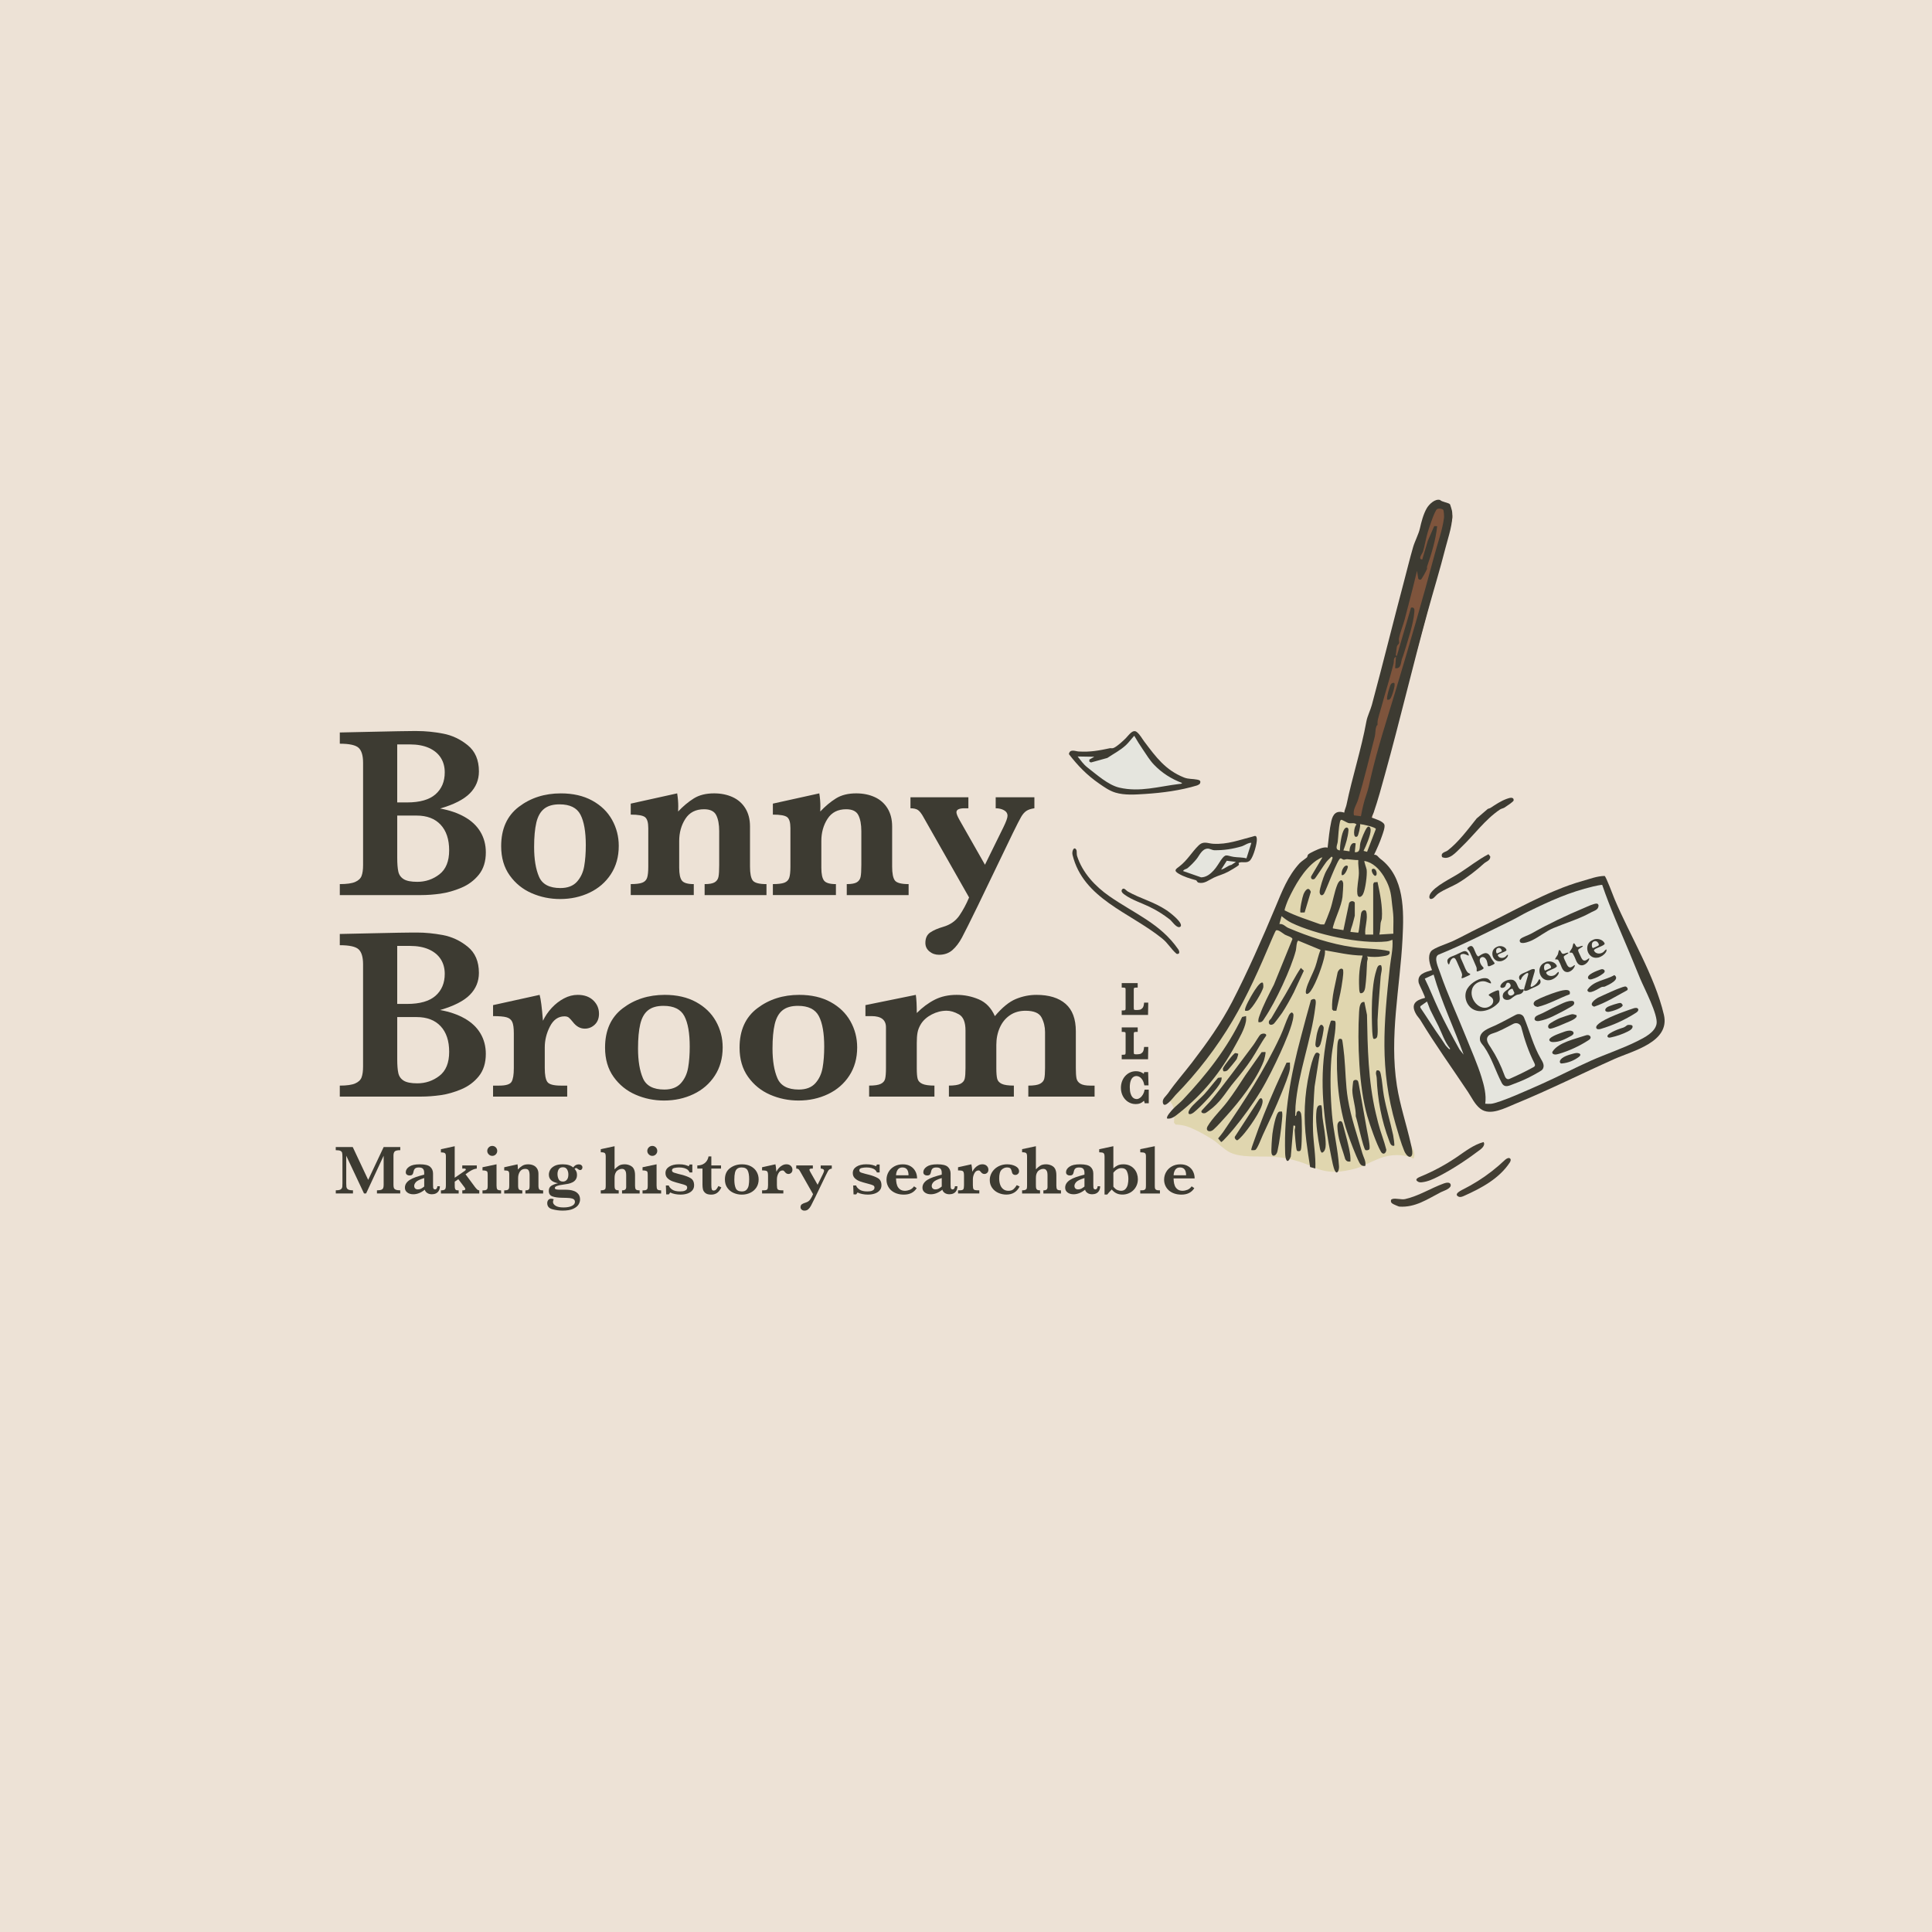 <?xml version="1.0" encoding="UTF-8"?>
<svg id="Layer_1" data-name="Layer 1" xmlns="http://www.w3.org/2000/svg" viewBox="0 0 1152 1152">
  <defs>
    <style>
      .cls-1 {
        fill: #3d3b32;
      }

      .cls-2 {
        fill: #ede2d6;
      }

      .cls-3 {
        fill: #433e33;
      }

      .cls-4 {
        fill: #7e543c;
      }

      .cls-5 {
        fill: #e0d6af;
      }

      .cls-6 {
        fill: #e5e5de;
      }
    </style>
  </defs>
  <rect class="cls-2" width="1152" height="1152"/>
  <g>
    <path class="cls-1" d="M285.55,641.66c2.75-3.44,4.13-7.87,4.13-13.28,0-4.51-1.07-8.57-3.2-12.17-2.14-3.61-5.28-6.59-9.43-8.94-4.15-2.35-9.03-4.02-14.63-5.02,8.21-2.37,14.12-5.39,17.73-9.04,3.61-3.65,5.41-8.02,5.41-13.1,0-6.79-2.22-11.98-6.66-15.59-4.44-3.61-9.35-5.92-14.74-6.94-5.39-1.02-10.55-1.53-15.49-1.53h-2.63c-1.62,0-4.43.04-8.44.11-4.01.07-9.12.18-15.34.32-6.22.14-12.77.29-19.65.43v6.69c5.74,0,9.49.83,11.25,2.49,1.75,1.66,2.63,4.63,2.63,8.9v60.94c0,2.75-.3,4.91-.89,6.48-.59,1.57-1.87,2.78-3.84,3.63s-5.02,1.28-9.15,1.28v6.55h48.41c3.75,0,7.64-.29,11.68-.85,4.03-.57,8.16-1.74,12.39-3.52,4.22-1.78,7.71-4.39,10.46-7.83ZM236.86,564.02h7.47c4.51,0,8.32.7,11.43,2.1,3.11,1.4,5.46,3.34,7.05,5.84,1.59,2.49,2.38,5.4,2.38,8.72,0,5.51-1.84,9.87-5.52,13.1-3.68,3.23-9.34,4.84-16.98,4.84h-5.84v-34.6ZM262.03,641.48c-3.87,2.99-8.27,4.48-13.21,4.48-3.7,0-6.41-.53-8.12-1.6-1.71-1.07-2.78-2.59-3.2-4.56-.43-1.97-.64-4.71-.64-8.22v-25.13h11.53c6.17,0,10.95,1.81,14.35,5.45,3.39,3.63,5.09,8.72,5.09,15.27s-1.93,11.32-5.8,14.31Z"/>
    <path class="cls-1" d="M344.46,593.21c-2.8,0-5.54.71-8.22,2.14-2.68,1.42-5.1,3.3-7.26,5.62-2.16,2.33-3.9,4.89-5.23,7.69-.62-7.88-1.28-13.03-1.99-15.45l-27.76,6.12v6.55c3.65,0,6.31.23,7.97.68,1.66.45,2.81,1.36,3.45,2.74.64,1.38.96,3.66.96,6.83v20.79c0,3.89-.45,6.6-1.35,8.12s-3.34,2.28-7.33,2.28h-3.7v6.55h44.21v-6.55h-3.77c-4.37,0-7.06-.74-8.08-2.21-1.02-1.47-1.53-4.2-1.53-8.19v-12.39c0-4.32,1.03-8.48,3.1-12.49,2.06-4.01,4.95-6.02,8.65-6.02,1.14,0,2.02.26,2.63.78.62.52,1.4,1.38,2.35,2.56,2.04,2.66,4.41,3.99,7.12,3.99,2.28,0,4.26-.79,5.95-2.38,1.68-1.59,2.53-3.76,2.53-6.51,0-3.13-1.14-5.79-3.42-7.97-2.28-2.18-5.36-3.28-9.25-3.28Z"/>
    <path class="cls-1" d="M415.03,597.48c-5.22-2.85-11.44-4.27-18.65-4.27-9.68,0-18.04,2.67-25.06,8.01-7.03,5.34-10.54,13.16-10.54,23.46,0,6.88,1.7,12.7,5.09,17.44,3.39,4.75,7.76,8.28,13.1,10.61,5.34,2.33,11,3.49,16.98,3.49,6.36,0,12.21-1.27,17.55-3.81,5.34-2.54,9.58-6.2,12.71-11,3.13-4.79,4.7-10.42,4.7-16.87,0-5.6-1.34-10.8-4.02-15.59-2.68-4.79-6.63-8.61-11.85-11.46ZM410.3,636.67c-.64,3.68-2.09,6.76-4.34,9.26-2.26,2.49-5.54,3.74-9.86,3.74-6.55,0-10.8-2.25-12.74-6.76-1.95-4.51-2.92-10.42-2.92-17.73,0-5.93.44-10.76,1.32-14.49.88-3.73,2.42-6.48,4.63-8.26s5.28-2.67,9.22-2.67c6.17,0,10.32,2.04,12.46,6.12,2.14,4.08,3.2,10.16,3.2,18.23,0,4.7-.32,8.89-.96,12.56Z"/>
    <path class="cls-1" d="M507.08,608.94c-2.68-4.79-6.63-8.61-11.85-11.46-5.22-2.85-11.44-4.27-18.65-4.27-9.68,0-18.04,2.67-25.06,8.01-7.03,5.34-10.54,13.16-10.54,23.46,0,6.88,1.7,12.7,5.09,17.44,3.39,4.75,7.76,8.28,13.1,10.61,5.34,2.33,11,3.49,16.98,3.49,6.36,0,12.21-1.27,17.55-3.81,5.34-2.54,9.58-6.2,12.71-11,3.13-4.79,4.7-10.42,4.7-16.87,0-5.6-1.34-10.8-4.02-15.59ZM490.49,636.67c-.64,3.68-2.09,6.76-4.34,9.26-2.26,2.49-5.54,3.74-9.86,3.74-6.55,0-10.8-2.25-12.74-6.76-1.95-4.51-2.92-10.42-2.92-17.73,0-5.93.44-10.76,1.32-14.49.88-3.73,2.42-6.48,4.63-8.26s5.28-2.67,9.22-2.67c6.17,0,10.32,2.04,12.46,6.12,2.14,4.08,3.2,10.16,3.2,18.23,0,4.7-.32,8.89-.96,12.56Z"/>
    <path class="cls-1" d="M593.21,605.88c-2.14-4.84-5.32-8.16-9.54-9.97-4.22-1.8-8.64-2.7-13.24-2.7-4.94,0-9.29.96-13.07,2.88-3.77,1.92-7.34,4.57-10.71,7.94,0-4.7-.19-8.31-.57-10.82l-30.04,6.12v6.55h3.63c5.74,0,8.61,2.23,8.61,6.69v24.35c0,2.9-.17,5.01-.5,6.34s-1.2,2.34-2.6,3.02c-1.4.69-3.71,1.03-6.94,1.03v6.55h38.94v-6.55c-3.27,0-5.67-.35-7.19-1.03-1.52-.69-2.46-1.68-2.81-2.99-.36-1.3-.53-3.43-.53-6.37v-15.02c0-2.52.15-4.6.46-6.27.31-1.66.99-3.34,2.03-5.06,1.47-2.32,3.63-4.22,6.48-5.7,2.85-1.47,5.79-2.21,8.83-2.21,2.28,0,4.72.72,7.33,2.17,2.61,1.45,3.92,4.66,3.92,9.65v22.43c0,2.85-.15,4.94-.46,6.27s-1.16,2.35-2.56,3.06c-1.4.71-3.69,1.07-6.87,1.07v6.55h38.73v-6.55c-3.32,0-5.72-.35-7.19-1.03-1.47-.69-2.38-1.68-2.74-2.99-.35-1.3-.53-3.43-.53-6.37v-13.81c0-3.85.7-7.32,2.1-10.43,1.4-3.11,3.4-5.55,6.02-7.33,2.61-1.78,5.7-2.67,9.26-2.67,4.98,0,8.17,1.33,9.57,3.99,1.4,2.66,2.1,5.55,2.1,8.69v21.57c0,2.85-.16,4.93-.46,6.23-.31,1.31-1.15,2.33-2.53,3.06-1.38.74-3.7,1.1-6.98,1.1v6.55h39.51v-6.55h-2.49c-2.75,0-4.76-.39-6.02-1.18-1.26-.78-2.02-1.85-2.28-3.2-.26-1.35-.39-3.36-.39-6.02v-22c0-7.36-2.04-12.81-6.12-16.37-4.08-3.56-9.87-5.34-17.37-5.34-4.23,0-8.33.83-12.32,2.49-3.99,1.66-8.14,5.05-12.46,10.18Z"/>
    <path class="cls-1" d="M262.7,532.86c4.03-.57,8.16-1.74,12.39-3.52,4.22-1.78,7.71-4.39,10.47-7.83,2.75-3.44,4.13-7.87,4.13-13.28,0-4.51-1.07-8.57-3.2-12.17-2.14-3.61-5.28-6.59-9.43-8.94-4.15-2.35-9.03-4.02-14.63-5.02,8.21-2.37,14.12-5.39,17.73-9.04,3.61-3.65,5.41-8.02,5.41-13.1,0-6.79-2.22-11.98-6.66-15.59s-9.35-5.92-14.74-6.94c-5.39-1.02-10.55-1.53-15.49-1.53h-2.63c-1.61,0-4.43.04-8.44.11-4.01.07-9.12.18-15.34.32-6.22.14-12.77.29-19.65.43v6.69c5.74,0,9.49.83,11.25,2.49,1.76,1.66,2.63,4.63,2.63,8.9v60.94c0,2.75-.3,4.91-.89,6.48-.59,1.57-1.88,2.78-3.84,3.63-1.97.85-5.02,1.28-9.15,1.28v6.55h48.41c3.75,0,7.64-.29,11.68-.85ZM236.86,443.87h7.47c4.51,0,8.32.7,11.43,2.1,3.11,1.4,5.46,3.34,7.05,5.84,1.59,2.49,2.38,5.4,2.38,8.72,0,5.51-1.84,9.87-5.52,13.1-3.68,3.23-9.34,4.84-16.98,4.84h-5.84v-34.6ZM240.7,524.21c-1.71-1.07-2.78-2.59-3.2-4.56-.43-1.97-.64-4.71-.64-8.22v-25.13h11.53c6.17,0,10.95,1.81,14.34,5.45,3.39,3.63,5.09,8.72,5.09,15.27s-1.94,11.32-5.8,14.31c-3.87,2.99-8.27,4.48-13.21,4.48-3.7,0-6.41-.53-8.11-1.6Z"/>
    <path class="cls-1" d="M317.01,532.58c5.34,2.33,11,3.49,16.98,3.49,6.36,0,12.21-1.27,17.55-3.81,5.34-2.54,9.57-6.2,12.71-11,3.13-4.79,4.7-10.42,4.7-16.87,0-5.6-1.34-10.8-4.02-15.59-2.68-4.79-6.63-8.61-11.85-11.46-5.22-2.85-11.44-4.27-18.65-4.27-9.68,0-18.04,2.67-25.06,8.01-7.02,5.34-10.54,13.16-10.54,23.46,0,6.88,1.7,12.7,5.09,17.44,3.39,4.75,7.76,8.28,13.1,10.61ZM319.79,490.54c.88-3.73,2.42-6.48,4.63-8.26,2.21-1.78,5.28-2.67,9.22-2.67,6.17,0,10.32,2.04,12.46,6.12,2.13,4.08,3.2,10.16,3.2,18.23,0,4.7-.32,8.89-.96,12.56-.64,3.68-2.09,6.76-4.34,9.26-2.25,2.49-5.54,3.74-9.86,3.74-6.55,0-10.8-2.25-12.74-6.76-1.95-4.51-2.92-10.42-2.92-17.73,0-5.93.44-10.76,1.32-14.49Z"/>
    <path class="cls-1" d="M413.68,527.17c-3.61,0-5.96-.69-7.05-2.06-1.09-1.38-1.64-3.94-1.64-7.69v-15.95c0-4.98,1.22-9.39,3.67-13.21,2.44-3.82,6.16-5.73,11.14-5.73,3.65,0,6.07,1.17,7.26,3.52,1.19,2.35,1.78,5.54,1.78,9.58v20.15c0,3.28-.14,5.63-.43,7.05-.29,1.42-1.03,2.5-2.24,3.24-1.21.74-3.22,1.1-6.02,1.1v6.55h36.88v-6.55c-4.41,0-7.16-.74-8.22-2.21-1.07-1.47-1.6-4.2-1.6-8.19v-23.99c0-4.22-.93-7.83-2.78-10.82-1.85-2.99-4.4-5.22-7.65-6.69-3.25-1.47-6.92-2.21-11-2.21-4.84,0-8.88,1.01-12.1,3.03-3.23,2.02-6.34,4.62-9.33,7.79,0-.57,0-1.08.03-1.53.02-.45.04-.98.04-1.6,0-2.37-.21-4.94-.64-7.69l-27.69,6.12v6.55c4.41,0,7.26.51,8.54,1.53,1.28,1.02,1.92,3.19,1.92,6.51v22.99c0,3.04-.24,5.26-.71,6.66-.48,1.4-1.45,2.37-2.92,2.92-1.47.55-3.75.82-6.83.82v6.55h37.59v-6.55Z"/>
    <path class="cls-1" d="M498.43,527.17c-3.61,0-5.96-.69-7.05-2.06-1.09-1.38-1.64-3.94-1.64-7.69v-15.95c0-4.98,1.22-9.39,3.67-13.21,2.44-3.82,6.16-5.73,11.14-5.73,3.65,0,6.07,1.17,7.26,3.52,1.19,2.35,1.78,5.54,1.78,9.58v20.15c0,3.28-.14,5.63-.43,7.05-.29,1.42-1.03,2.5-2.24,3.24-1.21.74-3.22,1.1-6.02,1.1v6.55h36.88v-6.55c-4.41,0-7.16-.74-8.22-2.21-1.07-1.47-1.6-4.2-1.6-8.19v-23.99c0-4.22-.93-7.83-2.78-10.82-1.85-2.99-4.4-5.22-7.65-6.69-3.25-1.47-6.92-2.21-11-2.21-4.84,0-8.88,1.01-12.1,3.03-3.23,2.02-6.34,4.62-9.33,7.79,0-.57,0-1.08.03-1.53.02-.45.04-.98.04-1.6,0-2.37-.21-4.94-.64-7.69l-27.69,6.12v6.55c4.41,0,7.26.51,8.54,1.53,1.28,1.02,1.92,3.19,1.92,6.51v22.99c0,3.04-.24,5.26-.71,6.66-.48,1.4-1.45,2.37-2.92,2.92-1.47.55-3.75.82-6.83.82v6.55h37.59v-6.55Z"/>
    <path class="cls-1" d="M550.71,487.37l27.13,47.77c-1.62,3.89-3.54,7.47-5.77,10.75-2.23,3.27-5.46,5.53-9.68,6.76-3.13.9-5.68,2-7.65,3.31-1.97,1.3-2.96,3.4-2.96,6.3,0,2.04.81,3.72,2.42,5.06,1.61,1.33,3.51,1.99,5.7,1.99,3.18,0,5.84-.93,7.97-2.78s4.04-4.36,5.73-7.51c1.69-3.16,4.85-9.5,9.5-19.04l20.86-43.29c2.37-4.84,4.02-8.06,4.95-9.65.93-1.59,1.96-2.76,3.1-3.52,1.14-.76,2.73-1.28,4.77-1.57v-6.55h-23.07v6.55c1.9,0,3.55.39,4.95,1.17,1.4.78,2.1,1.89,2.1,3.31,0,1.19-.78,3.4-2.35,6.62l-11.1,22.57-15.02-26.41c-1.33-2.33-1.99-3.96-1.99-4.91,0-1.57,1.64-2.35,4.91-2.35h2.21v-6.55h-34.53v6.55c1.85,0,3.3.32,4.34.96,1.04.64,2.21,2.12,3.49,4.45Z"/>
    <path class="cls-1" d="M219.52,703.49l-9.19-19.54h-10.13v1.88c1.31,0,2.23.13,2.79.4s.89.66,1.01,1.17c.12.52.19,1.36.19,2.53v15.68c0,.87-.03,1.53-.08,1.99-.05.46-.2.85-.45,1.17-.24.33-.64.57-1.17.74-.54.16-1.3.24-2.27.24v1.88h10.25v-1.88c-.97,0-1.72-.08-2.27-.24-.54-.16-.94-.4-1.19-.72-.25-.33-.41-.72-.47-1.18-.06-.46-.09-1.13-.09-2v-16.48l10.6,22.5h1.25l10.46-22.5v17.36c0,.79-.09,1.41-.26,1.87-.17.46-.53.8-1.09,1.04-.56.24-1.44.36-2.64.36v1.88h13.88v-1.88c-1.18,0-2.07-.13-2.66-.38-.59-.25-.97-.61-1.13-1.07s-.24-1.07-.24-1.82v-17.4c0-1.18.25-2.02.75-2.52.5-.5,1.59-.74,3.3-.74v-1.88h-9.9l-9.21,19.54Z"/>
    <path class="cls-1" d="M260.41,708.66c-.27.37-.57.55-.93.55-.4,0-.68-.1-.87-.3-.18-.2-.29-.49-.34-.87-.04-.38-.06-.98-.06-1.8v-6.45c0-1.69-.56-3.03-1.69-4.04-1.12-1.01-3.18-1.51-6.18-1.51s-4.95.47-6.33,1.41c-1.37.94-2.06,2.04-2.06,3.31,0,.64.22,1.12.65,1.45.44.33.94.49,1.51.49.93,0,1.53-.2,1.83-.6s.49-.92.6-1.54c.15-.88.46-1.54.92-1.98s1.22-.65,2.27-.65c1.23,0,2.07.28,2.52.83.46.55.68,1.31.68,2.28v1.16c-2.01.52-3.7,1.01-5.04,1.48-1.35.47-2.51,1.01-3.48,1.62-.97.61-1.71,1.31-2.22,2.09-.51.78-.76,1.66-.76,2.62,0,1.17.47,2.11,1.41,2.83.94.71,2.14,1.07,3.61,1.07,2.3,0,4.59-.91,6.86-2.74.15.75.61,1.39,1.37,1.93s1.72.81,2.86.81c.9,0,1.7-.17,2.42-.52.71-.35,1.28-.88,1.7-1.61s.63-1.61.63-2.65h-1.51c0,.52-.13.96-.4,1.33ZM252.95,707.49c-.64.52-1.25.93-1.82,1.25-.57.31-1.23.47-1.98.47-.69,0-1.23-.19-1.61-.57-.38-.38-.57-.88-.57-1.51,0-.75.35-1.51,1.05-2.3.7-.78,2.34-1.58,4.93-2.4v5.06Z"/>
    <path class="cls-1" d="M283.06,707.57l-5.47-7.39,2.08-1.47c1.68-1.14,3.22-1.78,4.63-1.92v-1.88h-8.66v1.88h1.14c.64,0,.96.18.96.55,0,.16-.05.3-.15.41-.1.11-.34.31-.72.59l-5.74,3.92v-18.8l-8.23,1.8v1.88c.84.03,1.46.09,1.84.19.38.09.66.29.85.6s.28.79.28,1.46v17.4c0,.86-.08,1.49-.24,1.9-.16.41-.46.69-.88.85-.42.16-1.04.24-1.84.24v1.88h10.58v-1.88c-.64,0-1.11-.05-1.41-.14-.3-.1-.53-.33-.7-.71-.16-.37-.24-.97-.24-1.79v-2.55l2.14-1.47,3.72,4.9c.3.37.45.72.45,1.04,0,.48-.6.72-1.8.72v1.88h10.13v-1.88c-.46,0-.89-.18-1.28-.54s-.87-.91-1.44-1.64Z"/>
    <path class="cls-1" d="M296.07,706.78v-12.54l-8.37,1.76v1.88c1.01.01,1.73.1,2.15.27.43.16.7.42.8.78.1.35.15.95.15,1.8v6.06c0,.76-.04,1.34-.12,1.74-.08.4-.3.7-.66.92s-.94.33-1.73.33h-.59v1.88h11.09v-1.88c-1.24,0-2-.21-2.29-.63-.29-.42-.43-1.2-.43-2.35Z"/>
    <path class="cls-1" d="M293.52,689.22c.82,0,1.52-.29,2.09-.87.58-.58.87-1.27.87-2.09s-.29-1.55-.86-2.12c-.57-.57-1.27-.86-2.1-.86s-1.52.29-2.1.88-.88,1.29-.88,2.1.3,1.48.89,2.07,1.29.89,2.09.89Z"/>
    <path class="cls-1" d="M321.06,706.78v-6.88c0-1.21-.27-2.25-.8-3.1-.53-.86-1.26-1.5-2.19-1.92-.93-.42-1.99-.63-3.16-.63-1.39,0-2.54.29-3.47.87s-1.82,1.32-2.67,2.24c0-.16,0-.31,0-.44,0-.13,0-.28,0-.46,0-.68-.06-1.42-.18-2.21l-7.94,1.76v1.88c1.27,0,2.08.15,2.45.44s.55.92.55,1.87v6.59c0,.87-.07,1.51-.2,1.91-.14.4-.41.68-.84.84s-1.08.24-1.96.24v1.88h10.78v-1.88c-1.04,0-1.71-.2-2.02-.59-.31-.4-.47-1.13-.47-2.21v-4.57c0-1.43.35-2.69,1.05-3.79.7-1.1,1.77-1.64,3.2-1.64,1.05,0,1.74.34,2.08,1.01.34.67.51,1.59.51,2.75v5.78c0,.94-.04,1.61-.12,2.02-.08.41-.29.72-.64.93-.35.21-.92.32-1.73.32v1.88h10.58v-1.88c-1.27,0-2.05-.21-2.36-.63-.3-.42-.46-1.2-.46-2.35Z"/>
    <path class="cls-1" d="M345.07,694.28c-1.33,0-2.43.61-3.29,1.84-1.44-1.25-3.5-1.88-6.19-1.88-2.1,0-3.77.33-5.01,1s-2.11,1.47-2.59,2.41c-.48.94-.72,1.85-.72,2.74,0,2.74,1.82,4.45,5.47,5.14-1.55.34-2.86.83-3.92,1.47-1.06.64-1.59,1.67-1.59,3.08,0,1.68.72,2.77,2.14,3.29,1.43.52,3.39.79,5.88.82,2.06.03,3.57.09,4.54.19.97.1,1.72.33,2.25.68.52.35.78.88.78,1.59,0,.99-.61,1.79-1.83,2.4-1.22.61-2.88.91-4.99.91s-3.66-.33-4.71-.99c-1.04-.66-1.56-1.43-1.56-2.32,0-.53.15-1.03.45-1.51-.38-.25-.89-.37-1.53-.37-.79,0-1.38.27-1.77.81-.39.54-.58,1.13-.58,1.79,0,1.89,1.01,3.11,3.03,3.66,2.02.54,4.06.82,6.12.82,2.63,0,4.72-.35,6.27-1.05,1.55-.7,2.63-1.56,3.24-2.56.61-1.01.91-2.01.91-3,0-1.33-.33-2.41-1-3.23-.67-.82-1.47-1.41-2.42-1.78-.95-.37-1.88-.6-2.79-.7s-1.86-.15-2.86-.15h-3.1c-.95,0-1.67-.07-2.15-.22s-.72-.42-.72-.82c0-.91,1.61-1.57,4.82-1.96,1.31-.18,2.38-.35,3.22-.53.84-.18,1.66-.46,2.47-.86.81-.39,1.46-.95,1.96-1.68.5-.73.74-1.64.74-2.75,0-.82-.13-1.49-.38-2.01-.25-.52-.61-1.08-1.07-1.66.27-.27.61-.41,1-.41.11,0,.22.03.34.1.12.07.25.17.41.3s.27.21.34.25c.43.37.86.55,1.29.55.34,0,.64-.15.91-.45s.4-.69.4-1.18-.19-.89-.57-1.24-.92-.52-1.61-.52ZM338,703.44c-.59.73-1.36,1.09-2.32,1.09-1.27,0-2.13-.46-2.58-1.4-.46-.93-.68-1.96-.68-3.07s.24-2.07.74-2.87c.49-.8,1.33-1.19,2.53-1.19,1.1,0,1.91.43,2.43,1.29s.78,1.86.78,3.02c0,1.36-.29,2.41-.89,3.13Z"/>
    <path class="cls-1" d="M378.66,706.78v-6.1c0-1.59-.28-2.89-.84-3.88-.26-.5-.67-.95-1.24-1.35s-1.2-.69-1.91-.9-1.42-.31-2.12-.31c-1.54,0-2.74.29-3.6.87s-1.7,1.29-2.5,2.13v-13.78l-8.23,1.76v1.84c1.32.01,2.14.19,2.47.54.33.35.49,1.03.49,2.05v17.13c0,.86-.05,1.47-.15,1.85s-.37.66-.8.85c-.43.19-1.1.29-2.01.29v1.88h10.7v-1.88c-.8,0-1.38-.13-1.73-.38-.35-.25-.56-.6-.63-1.04-.08-.44-.11-1.14-.11-2.09v-3.51c0-.82.05-1.52.15-2.09s.34-1.18.72-1.81c.35-.56.86-1.01,1.52-1.36.66-.35,1.31-.52,1.95-.52.79,0,1.37.22,1.75.67.38.44.62.94.71,1.48.09.55.13,1.16.13,1.84v6.86c0,.64-.18,1.13-.53,1.46-.35.33-1,.5-1.94.5v1.88h10.5v-1.88c-1.25,0-2.03-.21-2.32-.63-.29-.42-.44-1.2-.44-2.35Z"/>
    <path class="cls-1" d="M391.5,706.78v-12.54l-8.37,1.76v1.88c1.01.01,1.73.1,2.15.27.43.16.7.42.8.78.1.35.15.95.15,1.8v6.06c0,.76-.04,1.34-.12,1.74-.08.4-.3.7-.66.92s-.94.33-1.73.33h-.59v1.88h11.09v-1.88c-1.24,0-2-.21-2.29-.63-.29-.42-.43-1.2-.43-2.35Z"/>
    <path class="cls-1" d="M391.04,688.35c.58-.58.87-1.27.87-2.09s-.29-1.55-.86-2.12c-.57-.57-1.27-.86-2.1-.86s-1.52.29-2.1.88-.88,1.29-.88,2.1.3,1.48.89,2.07,1.29.89,2.09.89,1.52-.29,2.09-.87Z"/>
    <path class="cls-1" d="M411.77,702.49c-1.42-.82-3.24-1.5-5.46-2.06-.22-.05-.89-.23-2.02-.51s-1.92-.52-2.37-.69-.77-.37-.95-.57-.28-.46-.28-.78c0-.76.47-1.25,1.42-1.45s1.9-.31,2.85-.31c1.16,0,2.17.13,3.05.38.88.25,1.58.61,2.11,1.07s.87.97,1.02,1.53h1.68v-4.74h-1.63l-.49,1.04c-.61-.29-1.37-.55-2.27-.8-.9-.24-2.1-.37-3.59-.37-2.4,0-4.33.47-5.81,1.41-1.48.94-2.22,2.21-2.22,3.82,0,1.27.41,2.3,1.25,3.1.83.8,1.84,1.42,3.04,1.85,1.2.43,2.74.88,4.61,1.36,1.55.39,2.61.73,3.18,1.01s.85.72.85,1.34c0,.71-.28,1.23-.83,1.57-.55.34-1.13.55-1.73.62-.6.08-1.16.11-1.68.11-2.04,0-3.6-.36-4.68-1.09-1.08-.73-1.76-1.55-2.06-2.46h-1.72l.2,5.31h1.59l.8-1.14c.82.42,1.77.74,2.86.95,1.09.21,2.17.32,3.24.32,1.59,0,3-.21,4.22-.64,1.22-.43,2.18-1.06,2.88-1.89.7-.83,1.05-1.83,1.05-3,0-2.04-.71-3.47-2.13-4.29Z"/>
    <path class="cls-1" d="M427.15,709.12c-.42.51-.96.77-1.61.77-.61,0-1-.26-1.15-.79-.16-.52-.24-1.38-.24-2.56v-9.74h5.78v-1.88h-5.78v-5.39h-1.68c-.15.95-.5,1.85-1.05,2.68s-1.3,1.49-2.26,1.98c-.95.49-2.08.73-3.37.73v1.88h3.08v9.62c0,1.01.09,1.92.27,2.73s.65,1.54,1.41,2.19c.76.65,1.95.98,3.55.98,1.32,0,2.47-.33,3.45-1,.98-.67,1.84-1.77,2.57-3.31l-1.76-.8c-.4.76-.8,1.4-1.22,1.91Z"/>
    <path class="cls-1" d="M447.8,695.47c-1.5-.82-3.28-1.22-5.35-1.22-2.78,0-5.17.77-7.19,2.3-2.01,1.53-3.02,3.77-3.02,6.73,0,1.97.49,3.64,1.46,5s2.22,2.38,3.76,3.04c1.53.67,3.15,1,4.87,1,1.82,0,3.5-.36,5.03-1.09s2.75-1.78,3.65-3.15,1.35-2.99,1.35-4.84c0-1.61-.39-3.1-1.15-4.47-.77-1.37-1.9-2.47-3.4-3.29ZM446.44,706.71c-.19,1.06-.6,1.94-1.25,2.65-.65.72-1.59,1.07-2.83,1.07-1.88,0-3.1-.65-3.66-1.94-.56-1.29-.84-2.99-.84-5.08,0-1.7.13-3.09.38-4.15.25-1.07.69-1.86,1.33-2.37.63-.51,1.52-.77,2.65-.77,1.77,0,2.96.59,3.57,1.76s.92,2.91.92,5.23c0,1.35-.09,2.55-.28,3.6Z"/>
    <path class="cls-1" d="M468.87,694.24c-.8,0-1.59.2-2.36.61-.77.41-1.46.94-2.08,1.61-.62.67-1.12,1.4-1.5,2.21-.18-2.26-.37-3.74-.57-4.43l-7.96,1.76v1.88c1.05,0,1.81.07,2.29.19s.81.39.99.78c.18.4.28,1.05.28,1.96v5.96c0,1.12-.13,1.89-.39,2.33s-.96.65-2.1.65h-1.06v1.88h12.68v-1.88h-1.08c-1.25,0-2.03-.21-2.32-.63-.29-.42-.44-1.2-.44-2.35v-3.55c0-1.24.29-2.43.89-3.58.59-1.15,1.42-1.73,2.48-1.73.33,0,.58.08.76.23.18.15.4.39.67.73.58.76,1.26,1.14,2.04,1.14.65,0,1.22-.23,1.7-.68.48-.45.72-1.08.72-1.87,0-.9-.33-1.66-.98-2.29s-1.54-.94-2.65-.94Z"/>
    <path class="cls-1" d="M489.35,696.79c.54,0,1.02.11,1.42.34.4.23.6.54.6.95,0,.34-.22.97-.67,1.9l-3.18,6.47-4.31-7.57c-.38-.67-.57-1.14-.57-1.41,0-.45.47-.67,1.41-.67h.63v-1.88h-9.9v1.88c.53,0,.95.09,1.25.28.3.18.63.61,1,1.28l7.78,13.7c-.46,1.12-1.01,2.14-1.65,3.08s-1.57,1.58-2.78,1.94c-.9.26-1.63.57-2.2.95-.56.37-.85.98-.85,1.81,0,.58.23,1.07.69,1.45.46.38,1.01.57,1.63.57.91,0,1.68-.26,2.29-.8.61-.53,1.16-1.25,1.64-2.15.48-.91,1.39-2.73,2.73-5.46l5.98-12.41c.68-1.39,1.15-2.31,1.42-2.77.26-.46.56-.79.89-1.01.33-.22.78-.37,1.37-.45v-1.88h-6.61v1.88Z"/>
    <path class="cls-1" d="M523.45,702.49c-1.42-.82-3.24-1.5-5.46-2.06-.22-.05-.89-.23-2.02-.51s-1.92-.52-2.37-.69-.77-.37-.95-.57c-.18-.2-.27-.46-.27-.78,0-.76.47-1.25,1.42-1.45.94-.2,1.9-.31,2.85-.31,1.16,0,2.17.13,3.05.38.88.25,1.58.61,2.11,1.07.53.46.87.97,1.02,1.53h1.67v-4.74h-1.63l-.49,1.04c-.61-.29-1.37-.55-2.27-.8-.9-.24-2.1-.37-3.59-.37-2.39,0-4.33.47-5.81,1.41-1.48.94-2.22,2.21-2.22,3.82,0,1.27.42,2.3,1.25,3.1.83.8,1.85,1.42,3.04,1.85,1.2.43,2.74.88,4.62,1.36,1.55.39,2.61.73,3.18,1.01s.85.72.85,1.34c0,.71-.28,1.23-.83,1.57-.55.34-1.13.55-1.73.62-.6.08-1.16.11-1.67.11-2.04,0-3.6-.36-4.68-1.09-1.08-.73-1.76-1.55-2.06-2.46h-1.72l.2,5.31h1.59l.8-1.14c.82.42,1.77.74,2.86.95,1.09.21,2.17.32,3.25.32,1.59,0,3-.21,4.22-.64,1.22-.43,2.18-1.06,2.88-1.89.7-.83,1.05-1.83,1.05-3,0-2.04-.71-3.47-2.13-4.29Z"/>
    <path class="cls-1" d="M545.88,698.57c-.61-1.28-1.56-2.32-2.85-3.12-1.29-.8-2.86-1.2-4.73-1.2s-3.6.41-5.08,1.25c-1.48.83-2.62,1.95-3.42,3.35s-1.2,2.93-1.2,4.57c0,1.25.24,2.42.72,3.51s1.16,2.03,2.06,2.84c.9.8,1.99,1.43,3.28,1.88s2.71.67,4.28.67c3.5,0,6.05-1.29,7.66-3.86l-1.59-1.08c-.75,1.05-1.63,1.75-2.65,2.12-1.02.37-1.89.55-2.61.55-1.32,0-2.37-.3-3.15-.91s-1.33-1.35-1.65-2.24-.51-1.75-.57-2.59c-.06-.84-.1-1.4-.11-1.65h12.56c0-1.44-.3-2.8-.92-4.08ZM534.28,700.78c.07-1.39.42-2.51,1.05-3.37.63-.86,1.54-1.29,2.73-1.29,2.45,0,3.67,1.55,3.67,4.66h-7.45Z"/>
    <path class="cls-1" d="M569.01,708.66c-.27.37-.58.55-.93.55-.4,0-.68-.1-.87-.3-.19-.2-.3-.49-.34-.87s-.06-.98-.06-1.8v-6.45c0-1.69-.56-3.03-1.69-4.04-1.12-1.01-3.18-1.51-6.18-1.51s-4.95.47-6.33,1.41c-1.38.94-2.06,2.04-2.06,3.31,0,.64.22,1.12.65,1.45.44.33.94.49,1.51.49.93,0,1.53-.2,1.83-.6.29-.4.49-.92.6-1.54.15-.88.45-1.54.92-1.98s1.22-.65,2.27-.65c1.22,0,2.06.28,2.52.83.45.55.68,1.31.68,2.28v1.16c-2.01.52-3.7,1.01-5.04,1.48-1.35.47-2.51,1.01-3.48,1.62-.97.61-1.71,1.31-2.22,2.09s-.76,1.66-.76,2.62c0,1.17.47,2.11,1.41,2.83.94.71,2.14,1.07,3.61,1.07,2.3,0,4.59-.91,6.86-2.74.15.75.61,1.39,1.37,1.93.76.54,1.72.81,2.86.81.9,0,1.7-.17,2.42-.52.72-.35,1.28-.88,1.7-1.61.42-.73.63-1.61.63-2.65h-1.51c0,.52-.13.96-.4,1.33ZM561.54,707.49c-.64.52-1.25.93-1.82,1.25-.57.31-1.23.47-1.98.47-.69,0-1.23-.19-1.61-.57-.38-.38-.57-.88-.57-1.51,0-.75.35-1.51,1.05-2.3s2.34-1.58,4.93-2.4v5.06Z"/>
    <path class="cls-1" d="M585.72,694.24c-.8,0-1.59.2-2.36.61-.77.41-1.46.94-2.08,1.61-.62.67-1.12,1.4-1.5,2.21-.18-2.26-.37-3.74-.57-4.43l-7.96,1.76v1.88c1.05,0,1.81.07,2.29.19s.81.39.99.78c.18.4.28,1.05.28,1.96v5.96c0,1.12-.13,1.89-.39,2.33s-.96.65-2.1.65h-1.06v1.88h12.68v-1.88h-1.08c-1.25,0-2.03-.21-2.32-.63-.29-.42-.44-1.2-.44-2.35v-3.55c0-1.24.29-2.43.89-3.58.59-1.15,1.42-1.73,2.48-1.73.33,0,.58.08.76.23.18.15.4.39.67.73.58.76,1.26,1.14,2.04,1.14.65,0,1.22-.23,1.7-.68.48-.45.72-1.08.72-1.87,0-.9-.33-1.66-.98-2.29s-1.54-.94-2.65-.94Z"/>
    <path class="cls-1" d="M604.36,709.04c-.71.67-1.74,1-3.08,1-1.21,0-2.24-.33-3.07-.99-.84-.66-1.45-1.55-1.84-2.68s-.58-2.37-.58-3.72c0-2.52.48-4.24,1.44-5.16s2.06-1.38,3.3-1.38c.73,0,1.31.14,1.72.42.41.28.7.75.88,1.42.18.69.31,1.18.41,1.45.09.27.29.54.59.8s.73.39,1.29.39c.59,0,1.1-.21,1.55-.63s.67-.93.67-1.53c0-1.31-.72-2.33-2.14-3.07-1.43-.74-3.08-1.11-4.96-1.11-1.47,0-2.85.25-4.13.74-1.29.5-2.4,1.2-3.34,2.09s-1.66,1.9-2.15,3.02c-.5,1.12-.75,2.29-.75,3.51,0,1.77.46,3.31,1.38,4.63.92,1.32,2.14,2.33,3.66,3.02,1.52.69,3.13,1.04,4.83,1.04,3.65,0,6.3-1.61,7.94-4.82l-1.71-.8c-.55.9-1.17,1.68-1.88,2.35Z"/>
    <path class="cls-1" d="M629.88,706.78v-6.1c0-1.59-.28-2.89-.84-3.88-.26-.5-.67-.95-1.23-1.35-.57-.4-1.2-.69-1.91-.9s-1.42-.31-2.12-.31c-1.54,0-2.74.29-3.6.87-.87.58-1.7,1.29-2.5,2.13v-13.78l-8.23,1.76v1.84c1.32.01,2.14.19,2.47.54.33.35.49,1.03.49,2.05v17.13c0,.86-.05,1.47-.15,1.85-.1.37-.37.66-.8.85-.43.19-1.1.29-2.01.29v1.88h10.7v-1.88c-.8,0-1.38-.13-1.73-.38-.35-.25-.56-.6-.63-1.04-.08-.44-.11-1.14-.11-2.09v-3.51c0-.82.05-1.52.15-2.09s.34-1.18.72-1.81c.35-.56.86-1.01,1.52-1.36.66-.35,1.31-.52,1.95-.52.79,0,1.37.22,1.76.67.38.44.62.94.7,1.48.09.55.13,1.16.13,1.84v6.86c0,.64-.18,1.13-.53,1.46-.35.33-1,.5-1.94.5v1.88h10.49v-1.88c-1.25,0-2.02-.21-2.32-.63-.29-.42-.44-1.2-.44-2.35Z"/>
    <path class="cls-1" d="M654.11,708.66c-.27.37-.57.55-.93.55-.4,0-.68-.1-.87-.3-.18-.2-.29-.49-.34-.87-.04-.38-.06-.98-.06-1.8v-6.45c0-1.69-.56-3.03-1.69-4.04-1.12-1.01-3.18-1.51-6.18-1.51s-4.95.47-6.33,1.41c-1.37.94-2.06,2.04-2.06,3.31,0,.64.22,1.12.65,1.45.44.33.94.49,1.51.49.93,0,1.53-.2,1.83-.6s.49-.92.6-1.54c.15-.88.46-1.54.92-1.98s1.22-.65,2.27-.65c1.23,0,2.07.28,2.52.83.46.55.68,1.31.68,2.28v1.16c-2.01.52-3.7,1.01-5.04,1.48-1.35.47-2.51,1.01-3.48,1.62-.97.61-1.71,1.31-2.22,2.09-.51.78-.76,1.66-.76,2.62,0,1.17.47,2.11,1.41,2.83.94.71,2.14,1.07,3.61,1.07,2.3,0,4.59-.91,6.86-2.74.15.75.61,1.39,1.37,1.93s1.72.81,2.86.81c.9,0,1.7-.17,2.42-.52.71-.35,1.28-.88,1.7-1.61s.63-1.61.63-2.65h-1.51c0,.52-.13.96-.4,1.33ZM646.64,707.49c-.64.52-1.25.93-1.82,1.25-.57.31-1.23.47-1.98.47-.69,0-1.23-.19-1.61-.57-.38-.38-.57-.88-.57-1.51,0-.75.35-1.51,1.05-2.3.7-.78,2.34-1.58,4.93-2.4v5.06Z"/>
    <path class="cls-1" d="M676.31,697.04c-.72-.86-1.62-1.54-2.7-2.04s-2.32-.76-3.71-.76c-1.48,0-2.69.24-3.61.72-.92.48-1.72,1.05-2.42,1.7v-13.21l-8.45,1.8v1.84c.9.03,1.56.09,1.99.19.43.1.73.33.92.69s.28.93.28,1.7v22.62h1.59c.56-.76,1.46-1.77,2.72-3.02.68.88,1.54,1.61,2.59,2.17,1.05.56,2.3.85,3.76.85,1.24,0,2.41-.22,3.52-.65,1.11-.44,2.1-1.07,2.96-1.9.86-.83,1.53-1.81,2.01-2.95.48-1.14.72-2.36.72-3.66,0-1.12-.18-2.2-.54-3.25-.36-1.05-.9-2-1.62-2.86ZM672.48,706.21c-.22,1.05-.66,1.95-1.32,2.7s-1.55,1.13-2.7,1.13c-.62,0-1.34-.15-2.15-.44s-1.62-.97-2.44-2.03v-8.31c.42-.54.88-1.02,1.38-1.43.5-.41,1.04-.73,1.61-.97.58-.24,1.17-.36,1.77-.36,1.66,0,2.77.65,3.34,1.96s.85,2.81.85,4.51c0,1.1-.11,2.18-.34,3.23Z"/>
    <path class="cls-1" d="M689.33,709.42c-.36-.23-.58-.53-.65-.92-.08-.39-.11-.96-.11-1.73v-23.32l-8.66,1.76v1.88c1.35,0,2.25.14,2.7.41.46.27.68.9.68,1.88v17.4c0,.76-.04,1.34-.12,1.74-.08.4-.3.7-.67.92s-.94.33-1.72.33h-.88v1.88h11.74v-1.88h-.59c-.79,0-1.36-.11-1.73-.34Z"/>
    <path class="cls-1" d="M707.86,709.49c-1.02.37-1.89.55-2.61.55-1.32,0-2.37-.3-3.15-.91s-1.33-1.35-1.65-2.24-.51-1.75-.57-2.59c-.06-.84-.1-1.4-.11-1.65h12.56c0-1.44-.3-2.8-.92-4.08-.61-1.28-1.56-2.32-2.85-3.12-1.29-.8-2.86-1.2-4.73-1.2s-3.6.41-5.08,1.25c-1.48.83-2.62,1.95-3.42,3.35s-1.2,2.93-1.2,4.57c0,1.25.24,2.42.72,3.51s1.16,2.03,2.06,2.84c.9.8,1.99,1.43,3.28,1.88s2.71.67,4.28.67c3.5,0,6.05-1.29,7.66-3.86l-1.59-1.08c-.75,1.05-1.63,1.75-2.65,2.12ZM700.84,697.41c.63-.86,1.54-1.29,2.73-1.29,2.45,0,3.67,1.55,3.67,4.66h-7.45c.07-1.39.42-2.51,1.05-3.37Z"/>
    <path class="cls-1" d="M684.7,597.84h-2.51l-.07.66c-.12,1.18-.42,2.04-.89,2.57-.47.53-.96.85-1.49.97-.63.14-1.38.21-2.22.21-.79,0-1.09-.12-1.19-.17-.12-.07-.18-.15-.21-.28-.04-.2-.09-.64-.09-1.55v-10.06c0-.56.07-.83.11-.94.01-.03.05-.12.27-.22.17-.07.52-.16,1.22-.16h.74v-2.67h-9.52v2.67h.74c.74,0,1.09.1,1.22.17.14.07.23.14.25.21.05.14.1.42.1.94v10.99c0,.79-.18,1.04-.23,1.1,0,0-.23.22-1.35.22h-.74v2.67h15.7l.13-7.32Z"/>
    <path class="cls-1" d="M684.7,624.26h-2.51l-.07.66c-.12,1.18-.42,2.04-.89,2.57-.47.53-.98.85-1.49.97-.62.14-1.36.21-2.22.21-.8,0-1.09-.12-1.18-.17-.15-.08-.19-.17-.22-.29-.04-.2-.09-.64-.09-1.55v-10.06c0-.56.07-.83.11-.94.01-.03.05-.13.27-.22.17-.07.53-.16,1.23-.16h.74v-2.67h-9.52v2.67h.74c.74,0,1.09.1,1.22.17.22.1.24.18.25.22.05.13.1.41.1.94v10.99c0,.78-.18,1.04-.23,1.1,0,0-.22.22-1.35.22h-.74v2.67h15.7l.13-7.33Z"/>
    <path class="cls-1" d="M672.74,657.07c1.34.84,2.82,1.26,4.39,1.26,1.45,0,2.63-.29,3.52-.85.52-.33,1.01-.71,1.47-1.13.11.28.21.58.28.9l.13.58h2.44v-8.09h-2.48l-.12.6c-.15.77-.45,1.56-.91,2.35-.44.77-1.01,1.42-1.7,1.92-.93.69-1.95,1.01-3.32.46-.39-.15-.8-.46-1.22-.91-.42-.46-.79-1.17-1.09-2.13-.31-.98-.47-2.25-.47-3.77s.19-2.85.56-3.86c.35-.96.83-1.68,1.43-2.12,1.12-.84,2.59-.89,3.89-.09.64.39,1.19.95,1.67,1.72.48.77.82,1.66,1.01,2.66l.11.61h2.51l-.23-7.92h-2.37l-.13.57c-.04.16-.08.31-.11.46-1.29-1.04-2.84-1.56-4.62-1.56-1.32,0-2.55.27-3.66.79-1.11.52-2.07,1.26-2.87,2.17-.79.9-1.41,1.97-1.84,3.17-.42,1.19-.64,2.45-.64,3.75,0,1.83.4,3.51,1.18,4.99.79,1.48,1.87,2.66,3.2,3.48Z"/>
  </g>
  <path class="cls-4" d="M850.74,306.24c-17.32,64.42-34.65,128.84-51.97,193.26-2.6,9.65,12.37,13.77,14.96,4.12,17.32-64.42,34.65-128.84,51.97-193.26,2.6-9.65-12.37-13.77-14.96-4.12h0Z"/>
  <path class="cls-5" d="M834.37,674.08c-.67-5.92-3.03-11.5-4.05-17.67-1.87-11.35-.88-23.17.6-34.88-1.26-6.57-.21-13.65.21-20.3.4-6.33.22-12.68.53-19.02.38-7.71,2.45-15.18,2.69-22.88.06-1.78.75-3.14,1.76-4.11-.05-5.6-.27-11.2-.73-16.79-1.08-13.05-6.63-16.75-16.02-25.72.63-.69-1.01-1.77-.64-2.79,1.42-3.75,2.83-7.49,4.23-11.24,1.69-4.44-2.59-8.98-6.86-9.02-3.97-.02-9.63-1.99-13.48-2.97-5.05-1.28-8.38,4.96-6.67,10.27,2.59,7.98-10.85,13.56-15.59,18.91-4.5,5.09-7.98,10.97-10.83,17.1-3.09,6.62-5.48,13.5-8.08,20.26-4.99,7.65-8.86,15.86-12.54,24.18-.31.55-.55,1.08-.71,1.59-3.44,7.78-6.82,15.61-10.95,23.17-5.58,10.18-13.19,18.83-20.05,28.15-3.77,5.15-6.6,11.34-10.85,16.06-3.13,3.47-6.81,5.64-9.52,9.52,2.26,2.04,3.64,5.11,3.33,9.22-.02.33.06,2.98-.16,4.27.35.4.74.85,1.09,1.24.54-.18,2.52.13,3.15.21,2.37.29,4.48,1.09,6.67,2.04,4.12,1.79,8.05,4.06,11.87,6.43,3.5,2.18,7.07,6.12,10.7,7.88,6.42,3.11,16.46,2.21,23.39,2.45,10.25.35,17.99,2.53,27.26,6.67,8,3.57,16.13,2.64,24.44.4.44-.12,3.08-1.11,3.46-1.2.55-.27,1.09-.55,1.63-.81,2.96-1.45,5.98-2.84,9.05-4.03,6.57-2.55,14.49-2.69,20.17.25.62-1.33.77-2.86.12-4.47-1.77-4.42-4.32-9.73-8.61-12.38Z"/>
  <g>
    <path class="cls-1" d="M864.65,300.81c.11.17,1.1,3.44,1.15,3.81,1.01,6.65-2.28,15.68-3.92,22.16-3.23,12.77-7.19,25.59-10.72,38.41-8.72,31.62-16.36,64.19-25.29,96.38-1.99,7.19-4.21,15.5-6.82,23.04-.35,1.02-1.15,1.81-1.31,2.87,1.9.67,7.12,2.2,7.75,4.29.46,1.54-.87,5.01-1.45,6.71-1.26,3.72-3.02,7.66-4.73,11.21,1.85-.21,2.46,1.43,3.69,2.34,14.61,10.85,14.13,31.18,13.3,47.56-1.48,29.4-7.98,58.16-3.37,87.73,1.82,11.68,5.71,23.15,8.28,34.6.45,1.98,2.18,7.87-.74,7.87-1.44-.32-2.59-2.18-3.14-3.48-1.94-4.65-3.71-10.93-5.12-15.78-9.62-33.17-7.11-60.01-3.5-93.7.59-5.47,2-10.91,1.57-16.46-1.1.44-2.27.86-3.47.99-15.75,1.72-42.42-4.19-56.71-11.09-2.23-1.08-3.97-2.42-5.93-4l-1.3,4.7c2.37-.27,3.6,1.62,5.26,2.32,12.26,5.2,25.26,9.56,38.59,11.48,7.14,1.03,14.78.75,21.76,2.37.97,2.63-2.38,2.77-4.26,3.09-3.03.51-6.05.45-9.08.07.88,1.25.05,2.2,0,3.39-.18,4.75-.44,10.4-1.09,15.11-.21,1.54-.91,3.64-2.82,3.43-.77-.2-.77-2.73-.8-3.36-.31-6.44.1-12.98,2.09-19.1-7.65-.08-15.02-1.88-22.47-3.14.04.92.03,1.83-.13,2.74-.96,5.47-5.16,16.93-8.31,21.47-1.71,2.46-3.59,2.67-2.83-.73.93-4.15,4.08-9.59,5.55-13.79,1.12-3.19,1.71-6.8,3.1-9.93l-13.28-5.5c-1.09.22-1.19,4.79-1.47,5.86-2.77,10.74-12.19,30.83-18.46,40.06-1.08,1.59-1.53,3.08-3.87,2.66-.22-1.54.29-2.78.79-4.17,2.21-6.15,5.47-12.38,8.46-18.19l11.04-27.14c.05-1.14-3.25-1.98-4.46-2.65-1.16-.65-4.14-3.38-5.4-2.49-.27.19-2.37,5.12-2.77,6.04-6.86,16.22-14.13,32.65-22.99,47.66-9.37,15.89-21.18,31.28-34.15,44.48-.82.84-6.92,9.1-7.52,4.25-.27-2.18,1.98-3.72,3.07-5.3,4.48-6.48,9.5-12.08,14.42-18.5,8.73-11.4,17.17-23.15,23.91-36.19,9.01-17.43,17.89-37.56,25.89-56.67,3.88-9.27,7.21-18.12,14.25-25.85.97-1.06,4.15-3.19,4.43-3.54.36-.45.23-1.31.82-1.81,1.1-.94,5.9-3.13,7.39-3.58,1.25-.37,2.87-.81,4.08-.35.6-5.06,1.11-10.86,2.22-15.82.98-4.36,3.05-6.59,7.71-5.09.15-1.58,1.03-3.2,1.34-4.68,3.52-16.9,8.8-32.92,11.89-49.84.54-2.98,2.42-6.69,3.24-9.75,6.65-24.68,12.64-49.06,19.21-73.8,1.79-6.73,3.46-13.65,5.39-20.31.95-3.28,3.34-7.86,4.03-11.04.82-3.74,2.08-8.62,4.1-12.08,1.39-2.38,4.92-5.8,7.91-4.95,1.17,1.27,5.35,1.63,5.98,2.65ZM860.5,303.93c-.67-.66-2.69-.86-3.57-.39-1.48.78-4.89,11.48-5.59,13.75-1.16,3.74-1.77,8.2-2.89,11.74-.28.9-3.24,4.51-.4,4.57l3.3-11.08,3.83-8.8,1.76.02c-.84,8.23-3.33,16.25-6,24.05-.17.5.09,1.1-.09,1.55-.36.92-3.09,6.07-3.62,6.23-.63.19-1.15.09-1.54-.47l-.77-4.71c-1.44,5.99-2.86,11.84-4.44,17.77-.96,3.57-1.92,7.45-2.9,11.16-.99,3.76-2.67,7.49-3.41,11.31-.2,1,.24,2.5.1,2.87-.28.75-1.09.95-1.35,2.11-.2.86-.35,2.65-.48,3.7-.07.57-.46,1.89.46,1.77l8.25-28.07c-.03-.91.97-.86,1.42-.66,1.05.45.8,1.92.74,2.8-.5,6.73-4,17.23-6,23.8-.55,1.79-.67,2.15-1.23,3.57-.9,2.25-.39,6.53-4.21,5.88l.52-6.79c-1.71.68-1.11,2.8-1.43,4.05-2.18,8.62-4.92,17.13-7.22,25.71-.53,1.96-2.38,7.71-2.36,9.16.05,3.3-.04.73-.76,2.84-.64,1.86-.44,4.17-.9,5.91-3.22,12.35-6.23,25.32-9.96,37.59-.95,3.11-3.21,5.8-2.45,9.3l4.17.53c.79-4.26,1.74-8.57,3.18-12.67,1.28-3.64,1.71-6.17,2.6-10.04,4.03-17.51,9.64-34.74,14.86-52.02,8.18-27.07,16.09-54.23,23.39-81.66,1.88-7.07,4.62-14.35,5.52-21.69.09-.73-.1-4.29-.52-4.7ZM809.36,498.7c-2.93,1.9-2.13-5.86-.5-7.03-1.16-1.42-3.13-.48-4.83-.91-.79-.2-3.67-1.99-4.31-1.95-.58.36-.63.71-.76,1.31-.85,3.83-.87,7.99-1.31,11.75-.25,2.11-1.98,4.75,1.29,5.22.03-3.12.91-10.26,2.67-12.74,1.08-1.53,2.6-1.05,2.44.83-.33,4.08-1.6,8.12-3.02,11.91l3.66.53c-.06-2.18.99-5.9,3.65-4.7l-.51,5.21c3.72.35,2.67-3.21,3.37-5.77.58-2.14,2.53-7.01,3.79-8.74,1.15-1.59,2.23-.35,2.29,1.19.12,3.05-2.8,9.66-4.22,12.55l2.09.56,5.23-13.62c-.23-1.13-7.94-2.82-9.41-2.89.39,1.11-1.06,6.94-1.6,7.29ZM807.82,538.17v7.84c0,.24-.96,3.63-1.18,4.57-.42,1.78-1.24,3.32-1.42,5.09l4.63.47c.56-.37,1.4-10.04,1.75-11.57.49-2.13,2.63-2.38,3.03-1.05,1.26,4.26-1.08,9.52-.53,13.74h4.7s0-30.05,0-30.05l.49-1.08,2.1-.21c1.44,6.79,3.1,14.64,2.58,21.61-.07.98-.64,1.96-.75,2.92-.25,2.21-.12,4.54-.76,6.8l8.36-.52c-.1-3.22.12-6.47.02-9.69-.08-2.74-.51-5.32-.79-8.01-.53-5.22-.87-8.63-3.28-13.52-.23-.47-1.42-2.64-1.67-3.04-2.73-4.31-6.32-8.16-11.54-9.11-.28.29,1.23,4.32,1.35,5.22.39,2.94-.76,11.96-2.2,14.63-1,1.87-3.03,2.48-3.35-.24-.43-3.72.82-8.49.9-12.33.05-2.49-.55-5.27-.35-7.81-2.19.06-4.39-.39-6.56-.52-.79-.05-1.53.34-2.09.3-.7-.05-1.4-.92-2.02-.8-1.67.34-8.3,18.51-9.78,21.07-1.16,1.69-2.52.91-2.59-.97-.08-2.06,2.24-8.85,3.17-10.99,1.27-2.93,3.49-5.54,4.33-8.75.2-.77.59-.69-.4-1.42-1.03,1.06-2.15,2.03-3.09,3.17-1.2,1.45-6.53,9.88-7.08,10.16-1.24.65-2.32-.02-2.03-1.48l6.72-11.34c-.26-.25-3.17,1.53-3.63,1.86-7.41,5.23-12.85,15.03-16.63,23.08-.51,1.09-2.36,5.78-2.25,6.62,6.88,3.53,14.2,5.7,21.43,8.36l2.15.05c.39-.25,3.1-7.37,3.49-8.5,1.67-4.8,2.57-10.99,4.44-15.42.84-2,2.72-3.91,3.42-.75.16.72-.31,7.47-.44,8.42-.79,5.66-3.93,11.6-5.45,17.02-.15.54-.36,1-.25,1.58l6.27,1.05,3.41-16.19c.66-1.29,2.52-1.55,3.39-.27Z"/>
    <path class="cls-1" d="M772.29,665.41c.95,0,.55-1.56.99-2.27.92-1.48,2.21-.5,2.55,1.08.66,3.03.49,16.87.06,20.23-.21,1.66-.48,2.17-2.24,1.89l-.37-.33c-.55-.75-1.23-10.26-1.3-11.97-.04-1.02,1.19-3.29-.74-2.87l-1.58,18.49c-2.14,5.19-3.25,1.57-3.36-2.03-.72-24.68,3.22-46.21,9.5-69.64,1.94-7.24,3.8-14.49,5.88-21.69,3.83-2.21,2.87,1.99,2.56,4.53-2.38,19.27-10.23,39.07-11.76,58.71l-.19,5.88Z"/>
    <path class="cls-1" d="M813.56,597.48l1.54,7.66c.37,19.56.71,39.45,5.29,58.85.32,1.34.89,3.66,1.36,5.52,1.33,5.32,3.56,10.7,4.88,16.08-.13,2.12-1.94,3.37-3.25,1.1-2.64-4.6-6.55-15.84-8.1-21.16-4.95-16.94-5.96-44.21-4.9-62.04.13-2.17.35-6.52,3.18-6.01Z"/>
    <path class="cls-1" d="M794.02,608.5l1.82.19c.58.4.54,1.46.53,2.13-.07,6.13-2.02,13.96-2.52,20.39-.82,10.51-.53,22.91.39,33.43.88,10.1,3.58,20.84,4.18,30.83.14,2.4-1.18,5.28-2.51,2.51-.91-1.89-1.6-5.68-2.05-7.87-4.54-22.01-7.17-44.92-3.49-67.08.69-4.15,1.5-9.31,2.84-13.25.18-.51.17-1.08.82-1.27Z"/>
    <path class="cls-1" d="M751.72,650.61c-4.35,7.17-10.66,15.94-16.02,22.37-.95,1.13-6.71,8.06-7.58,7.98l-1.78-2.16c1-1.26,2.1-2.49,3-3.82,12.91-18.95,24.43-36.41,34.16-57.29,1.8-3.86,3.2-8.51,5.01-12.23.31-.63,1.15-1.87,1.94-1.71.93.64.84,1.29.76,2.29-.38,5.18-5.4,16.49-7.71,21.59-3.22,7.1-7.81,16.43-11.78,22.98Z"/>
    <path class="cls-1" d="M743.02,605.84c.02,1.09.08,2.19-.12,3.28-.84,4.62-4.03,10.05-6.26,14.12-8.78,16.08-19.28,29.14-33.74,40.58-1.98,1.56-4.22,3.54-6.91,3.16-.98-.96,2.54-4.72,3.31-5.57,1.59-1.77,4.32-3.87,5.92-5.57,14.13-15,26.53-30.69,35.45-49.46l2.34-.53Z"/>
    <path class="cls-1" d="M814.09,695.2c-1.7.26-2.78-.47-3.54-1.95-2.41-4.73-5.4-12.79-7.16-17.92-5.35-15.62-6.81-33.93-6.03-50.44.05-1.14.16-5.09,1.32-5.44.62-.08,1.22-.11,1.57.5.33.59,1.17,8.38,1.3,9.68.82,8.63.75,17.03,2.15,25.55,1.86,11.31,5.57,21.63,8.67,32.61.65,2.29,2.28,4.6,1.72,7.42Z"/>
    <path class="cls-1" d="M784.3,696.76l-3.12-.9c-.84-5.15-1.57-10.26-2.23-15.42-1.78-13.89-1.24-27.51,1.86-41.27.72-3.18,1.74-8,3.36-10.73.72-1.21,1.97-.9,2.72.17l-3.04,19.35c-.3,3.29-.38,6.58-.57,9.87-.32,5.45-.55,11.28-.34,16.81.28,7.36,1.68,14.7,1.37,22.11Z"/>
    <path class="cls-1" d="M754.52,627.27c.41.41-.69,4.65-1.02,5.51-4.36,11.21-14.55,24.2-22.49,32.92-2.2,2.42-4.85,5.5-7.49,7.9-2.04,1.86-5.09.82-3.41-2.1,2.65-4.62,8.25-10,11.64-14.49,3.88-5.14,7.26-10.31,10.77-15.77l9.75-13.87,2.25-.1Z"/>
    <path class="cls-1" d="M735.86,645.18c-4.32,5.11-7.07,10.49-12.69,15.27-.78.66-3.87,3.11-4.56,3.29-.98.25-2.49-.04-2.24-1.2.1-.46,4.47-4.87,5.21-5.77,9.02-10.91,17.27-22.38,25.83-33.75,1.03-1.37,3.19-5.24,4.12-6.07,1.07-.96,3.81-.94,3.47.58-3.18,4.4-5.65,9.33-8.63,13.85-3.16,4.78-6.86,9.47-10.51,13.79Z"/>
    <path class="cls-1" d="M769.15,633.54c-.07,1.27.16,2.65-.03,3.9-.54,3.57-3.42,10.44-4.83,13.98-3.38,8.51-7.46,17.07-11.28,25.3-.79,1.71-3.36,8.63-4.6,8.98-.73.21-1.51.09-2.25.1-.34-.33.91-3.56,1.17-4.31,3.89-11.35,8.54-22.76,13.35-33.67,2.09-4.74,4.34-9.45,6.45-14.18l2.01-.09Z"/>
    <path class="cls-1" d="M814.15,685.73c-1.23-.86-4.78-17.45-5.75-20.11.18-5.06-1.98-10.77-2.05-15.62,0-.59.4-4.81.5-5.15.35-1.12,2.15-1.23,2.81-.34.27.36.53,1.89.64,2.5,1.63,9.18,3.21,18.05,4.81,27.1.38,2.18,2.17,9.96,1.37,11.2-.44.56-1.87.74-2.32.43Z"/>
    <path class="cls-1" d="M823.49,575.54c1.02,2.18-.08,4.58-.23,6.71-.61,8.61-1.42,17.36-1.86,25.95-.12,2.26.51,9.2-.48,10.49-.43.55-1.17.91-1.86.74-.55-.13-.79-3.73-.82-4.42-.45-10.19-.67-26.8,2.4-36.32.48-1.49.91-3.62,2.84-3.16Z"/>
    <path class="cls-1" d="M831.33,683.18c-1.91.42-2.49-1.62-3.01-2.99-4.6-12.08-6.92-24.61-7.43-37.5-.06-1.51-.96-2.71,0-4.44,1.87-.36,2.15.99,2.48,2.48.86,3.93,1.06,8.71,1.82,12.81,1.45,7.83,3.83,15.51,5.49,23.25.21.97.99,6.05.65,6.4Z"/>
    <path class="cls-1" d="M771.56,591.55c-1.95,3.78-4.68,8.82-7.11,12.47-.55.83-4.44,6.02-4.86,6.37-1.34,1.1-3.25.92-3.01-1.14.12-.99,1.07-1.41,1.51-2.18,2.75-4.86,5.68-9.57,8.35-14.12,3.09-5.25,5.82-10.79,9.22-15.82l1.78,1.7-5.89,12.71Z"/>
    <path class="cls-1" d="M740.72,677.23c-.64.7-2.46,2.76-3.19,2.71-.78-.45-1.51-1.16-1.23-2.12l14.41-22.2c1.28-1.72,2.34-.32,2.13,1.56-.54,4.96-8.6,16.19-12.12,20.06Z"/>
    <path class="cls-1" d="M787.96,659.14c.49,2.42.37,5.12.65,7.41.59,4.94,1.9,10.87,1.87,15.85,0,1.83-.36,4.39-2.26,4.96-.76-.6-.98-1.57-1.17-2.47-1.13-5.28-2.61-15.56-2.22-20.77.17-2.3.24-5.77,3.13-4.97Z"/>
    <path class="cls-1" d="M764.45,662.8c.34,1.88.1,3.55-.07,5.42-.5,5.43-1.49,12.97-2.67,18.23-.63,2.84-3.07,3.68-3.53,1.18-.31-1.67.28-9.43.52-11.5.27-2.33,2.04-12.61,3.99-13.25.56-.18,1.18-.05,1.75-.08Z"/>
    <path class="cls-1" d="M796.83,602.69l-1.75-.04-.77-.8c-.38-7.61,1.91-14.77,3.31-22.15.38-1,1.37-2.41,2.62-2.07.86.5.61.97.69,1.67.19,1.63-.7,7.01-1.01,8.98-.76,4.84-2.09,9.63-3.09,14.41Z"/>
    <path class="cls-1" d="M728.39,642.42c.09.73-.02,1.4-.24,2.11-1.26,4-12.72,16.03-16.36,18.79-2.76,2.1-4.24.78-2.18-2.2,1.8-2.61,6.07-6.04,8.32-8.49,2.9-3.16,5.49-6.75,8.37-9.95l2.09-.26Z"/>
    <path class="cls-1" d="M805.21,692.59c-1.46.17-2.33-.1-3.07-1.37-1.28-4.63-3.28-9.46-4.11-14.17-.28-1.6-.85-5.62-.42-6.95.19-.58.56-1.2,1.11-1.51,1.45-.43,1.79.93,2.08,2.03,1.37,5.26,3.63,13.03,4.3,18.18.16,1.27.16,2.53.12,3.8Z"/>
    <path class="cls-1" d="M752.95,585.99c.3.21.4,2.01.32,2.61-.33,2.45-6.6,12.87-8.68,13.84-.7.32-1.34.33-2.08.27-1.06-1.07,3.74-9.2,4.69-10.72.76-1.22,4.26-7.04,5.75-6Z"/>
    <path class="cls-1" d="M787.71,611.07c.78-.16,1.42.91,1.55,1.5.27,1.26-1.32,8.6-1.93,10.14-1.08,2.71-2.94,2.1-2.99.15-.02-1,.51-4.31.72-5.55.22-1.33,1.33-5.96,2.65-6.24Z"/>
    <path class="cls-1" d="M738.33,628.32c.12.16-.62,2.61-.84,3.08-.32.68-5.19,6.57-5.66,6.88-.79.52-1.46.63-2.37.48-.12-.75-.48-1.11-.15-1.91.57-1.39,6.16-8.76,7.27-8.95.21-.04,1.7.36,1.75.43Z"/>
    <path class="cls-1" d="M777.92,544.07l-2.45.06c-.73-1.03,1.12-9.33,1.78-10.93.97-2.32,3-4.96,4.35-1.41l-3.68,12.27Z"/>
    <path class="cls-1" d="M803.64,516.49c.42.53-1.77,6.26-3.66,5.22-.2-1.66.32-3.36,1.34-4.68.57-.74,1.71-1.32,2.32-.55Z"/>
    <path class="cls-1" d="M818.54,518.06c2.18-.6,3.14,3.83,1.56,4.18-1.09.24-3.23-3.72-1.56-4.18Z"/>
    <path class="cls-1" d="M831.33,407.28c1.03.68-1.42,8.43-2.36,9.39-.63.65-.95.61-1.82.53-.64-.66,1.49-8.51,2.34-9.41.46-.49,1.39-.8,1.83-.52Z"/>
  </g>
  <path class="cls-1" d="M880.55,487.98l6.57-5.64c.52-.28,1.12-.3,1.62-.62,3.05-1.99,6.21-4.16,9.8-5.43,1.47-.52,4.1-1.38,4.03.96-.3.95-4.3,3.49-5.49,4.28-.73.49-1.82.59-2.67,1.15-8.84,5.89-15.49,15.3-23.15,22.54-2.87,2.72-6.95,7.85-11.35,5.86-1.15-2.76,1.96-2.95,3.25-3.93,6.49-4.94,12.34-12.89,17.38-19.19Z"/>
  <path class="cls-1" d="M887.53,509.33l1.08,1.39c.13,2.36-2.48,3.01-3.64,4.06-4.4,4.02-10.26,8.6-15.43,11.67-3.71,2.21-8.1,3.74-11.81,6.24-1.21.81-2.54,2.62-3.34,3.03-2.33,1.18-2.56-1.06-1.53-2.8,2.76-4.67,12.63-9.26,17.31-12.29,5.81-3.75,11.28-8.08,17.38-11.3Z"/>
  <path class="cls-6" d="M986.08,593.97c-2.95-8.07-7.23-15.59-10.47-23.54-5.88-14.41-11.64-28.7-18.49-42.6-.37-.76-.55-1.5-.63-2.22-.82-.12-1.75-.09-2.79.11-33.25,6.37-60.72,29.22-92.45,39.97-2.68.91-5.48,3.65-5.14,6.8.24,2.26.42,4.5.56,6.74-5.28-.2-10,3.58-7.22,8.6.78,1.41,2.41,5.04,3.14,6.81-4.38.69-7.4,5.47-5.04,10.39,1.52,3.19,3.96,5.99,7.04,7.48,3.42,5.55,6.84,11.11,10.24,16.68,1.96,3.17,5.7,3.79,8.7,2.72,1.62,2.24,3.12,4.52,4.42,6.88,3.6,6.55,1.32,19.16,10.74,21.34,8.32,1.94,20.49-6.05,27.41-9.86,2.32-1.29,4.62-2.62,6.9-3.95,5.4-2.32,10.9-4.6,15.98-7.44,1.02-.56,1.98-1.17,2.92-1.77,6.02-2.08,11.92-4.46,17.59-7.34,7.46-3.77,14.86-4.65,23.61-8.62,1.98-.9,4.1-2.69,5.84-4.76.08-7.61-.12-14.96-2.84-22.39Z"/>
  <g>
    <path class="cls-1" d="M943.65,525.3c4.31-1.21,8.56-2.92,13.13-3,.86.31,5.11,11.83,5.88,13.66,9.34,22.2,23.94,45.64,29.47,69.09,3.85,16.35-18.57,21.53-29.4,26.36-19.81,8.82-39.32,18.65-59.29,26.8-5.9,2.41-14.89,7.37-20.67,2.95-3.41-2.61-5.23-6.75-7.54-10.21-9.48-14.23-19.5-28.14-28.24-42.62-.73-1.21-1.81-2.21-2.61-3.61-3.32-5.82-.5-8.3,5.25-9.7.5-.32-3.47-7.93-3.68-8.9-1.15-5.41,3.91-6.44,7.94-7.68-1.28-3.18-2.86-8.07-.64-11.16,1.46-2.03,9.94-4.69,12.64-5.95,5.5-2.55,10.42-5.33,15.54-7.8,19.91-9.58,41.14-22.33,62.22-28.25ZM901.32,548.81c-14.53,7.11-28.47,14.28-43.64,20.46-3,1.59-.02,7.75.94,10.55,4.51,13.13,10.54,26.07,15.62,38.79,3.04,7.61,6.81,16.06,9.17,23.76,1.55,5.06,2.95,10.49,2.19,15.74,1.1.06,2.2.15,3.31.07,5.04-.35,24.61-9.31,30.51-11.92,9.81-4.34,19.39-9.45,29.25-13.82,8.72-3.87,18.97-7.28,27.73-11.68,4.23-2.12,10.43-5.24,11.36-10.24,1-5.42-7.35-21.2-9.74-26.94-2.17-5.2-4.3-10.51-6.44-15.64-5.59-13.37-11.54-26.54-16.22-40.28-.28-.21-4.46.69-5.24.88-14.58,3.48-25.76,8.61-39.25,15.19-2.95,1.44-6.33,3.51-9.55,5.08ZM857.72,601.73c3.77,8,8.07,16,12.55,24.04l2.46,3.09c-5.76-16.01-13.2-31.39-17.9-47.75l-5.27,2.42c2.95,5.95,5.34,12.2,8.17,18.2ZM861.86,623.17c.11.15,3.09,3.81,2.71,1.98-3.15-3.9-4.67-8.78-6.83-13.27-1.51-3.15-3.31-6.33-4.84-9.58-.77-1.65-1.28-3.49-2.04-5.13l-3.95,2.82v.82c4.17,6.11,8.05,12.45,12.37,18.45,1.03,1.43,1.69,2.63,2.58,3.9Z"/>
    <path class="cls-1" d="M911.35,642.61c-3.53,1.75-7.21,3.17-10.88,4.54-1.07.4-2.35.69-3.31.29-.96-.4-1.44-1.2-1.82-1.94-3.72-7.19-5.87-14.79-10.5-21.47-.88-1.27-2.17-2.33-2.38-4.01-.66-5.27,5.88-7.02,9.39-8.7,4.46-2.14,7.86-4.07,11.98-6.21,1.9-.99,4.11-.27,4.89,1.58,3.48,8.31,5.48,16.81,10.02,24.6,1.07,1.84,2.37,3.89,1.25,6-.45.85-1.27,1.25-2.04,1.71-2.16,1.28-4.36,2.49-6.61,3.61ZM896.35,613.61c-1.22.57-2.38,1.11-3.69,1.69-1.84.81-4.83,1.11-5.76,3.19-.94,2.08.97,4.54,1.94,6.04,3.54,5.47,6.08,10.67,8.27,16.7.36,1,.85,2.06,2.02,2.24.48.07.91-.14,1.33-.33,4.67-2.05,9.22-4.27,13.71-6.72.41-.22.81-.41,1.02-.92.21-.51-.04-1.12-.3-1.63-3.49-6.87-5.83-13.86-7.79-21.35-.54-2.07-2.72-3.04-4.71-2.05-1.99,1-3.99,2.15-6.04,3.12Z"/>
    <path class="cls-1" d="M906.81,559.69c-1.02.88-.72,2.15.18,2.46,1.62.56,5.04-.74,6.46-1.43,4.67-2.26,8.19-5.41,12.85-7.35,7.62-3.18,15.2-5.32,22.59-9.43,1.68-.94,4.22-1.35,4.28-3.99,0-.29-.24-1.03-.94-1.15-1.5-.26-5.93,1.85-7.03,2.31-11.52,4.82-21.53,9.61-32.27,15.64-1.34.75-5.11,2.07-6.13,2.95Z"/>
    <path class="cls-1" d="M925.93,600.99c-2.07,1.02-4.13,2.07-6.17,3.14-1.03.54-3.72,1.35-4.37,2.36-1.21,1.9.71,2.61,2.33,2.3,1.36-.26,2.7-.61,4.01-1.05,2.89-.98,5.62-2.4,8.33-3.81,2.33-1.21,4.66-2.43,6.92-3.78.55-.33,1.12-.69,1.45-1.25.33-.55.34-1.36-.15-1.78-.32-.27-.77-.32-1.19-.32-2.15,0-4.18.89-6.13,1.79-1.69.78-3.36,1.58-5.03,2.4Z"/>
    <path class="cls-1" d="M925.76,628.15c.21.26.55.46.89.54.92.23,1.89-.02,2.81-.29,6.24-1.84,12.22-4.59,17.7-8.14.6-.39,1.26-.9,1.29-1.61.03-.74-.67-1.33-1.4-1.45-.72-.12-1.45.13-2.14.36-5.64,1.93-15.59,4.01-19.08,9.33-.12.19-.24.39-.26.62-.02.24.06.45.2.63Z"/>
    <path class="cls-1" d="M935.95,592.87c1.31-4.29-5.62-2.05-7.95-1.32-3.04.95-9.31,3.35-12.01,4.87-2.44,1.37-1.85,3.64.89,3.98,6.61-1.59,12.68-5.17,19.07-7.53Z"/>
    <path class="cls-1" d="M969.33,588.23c-1.22-.29-8.94,3.19-10.66,3.99-1.81.84-3.83,1.68-5.62,2.58-1.89.95-6.19,4.19-2.49,5.45,6.95-2.35,13.13-6.25,19.55-9.72,1.04-.62.08-2.1-.79-2.3Z"/>
    <path class="cls-1" d="M962.61,581.42c-5.33,3.12-12.49,3.27-16.13,8.86.61,3.45,6.83-1.01,8.36-1.68.7-.3,1.6-.12,2.16-.37,2.25-1.01,9.32-4.23,5.61-6.81Z"/>
    <path class="cls-1" d="M923.31,612.86c.25.36.7.58,1.37.48,2.07-.32,7.43-2.66,9.62-3.63,1.18-.52,6.85-2.57,5.68-4.41-.97-.27-1.61-.64-2.69-.55-.7.06-6.4,1.98-7.35,2.38-1.4.58-5.21,2.58-6.22,3.56-.65.63-.8,1.59-.4,2.17Z"/>
    <path class="cls-1" d="M970.04,611.44c-.32.19-.6.45-.91.67-.83.58-1.84.84-2.81,1.13-1,.3-9.7,3.51-7.51,5.23.44.35,1.07.26,1.61.14,3.48-.73,6.87-1.91,10.07-3.49.91-.45,1.83-.95,2.49-1.73.47-.55.75-1.46.21-1.94-.26-.23-.63-.27-.97-.3-.66-.06-1.35-.12-1.95.15-.08.04-.16.08-.24.13Z"/>
    <path class="cls-1" d="M924.26,619.14c-.54.57-.67,1.14-.08,1.66.51.45,1.24.55,1.92.55,3.82.05,7.36-1.84,10.71-3.67.69-.38,1.48-.92,1.47-1.71-.02-.97-1.21-1.45-2.17-1.45-1.46,0-2.87.47-4.24.99-.97.37-6.04,1.99-7.61,3.64Z"/>
    <path class="cls-1" d="M942.13,628.48c-.16-.19-.4-.32-.63-.4-1.09-.39-2.3-.14-3.42.17-2.26.64-6.96,1.78-7.91,4.31-.2.52-.06,1.22.44,1.46.27.13.59.11.88.08,3.62-.36,7.14-1.75,10.04-3.97.44-.34.92-.85.76-1.38-.03-.1-.09-.2-.15-.28Z"/>
    <path class="cls-1" d="M966.37,598.05c-1-.25-6.96,1.78-8.02,2.5-1.99,1.36-1.38,3.09,1.02,2.77,1.62-.22,8.27-2.22,8.21-4.04-.25-.45-.72-1.11-1.21-1.23Z"/>
    <path class="cls-1" d="M955.56,577.9c-.57-.05-1.13.14-1.67.35-1.3.5-8.2,2.88-6.85,5.22.4.69,1.39.61,2.15.4,2.43-.68,4.72-1.83,6.72-3.38.46-.36.95-.82.93-1.4-.01-.61-.6-1.08-1.2-1.17-.03,0-.06,0-.1-.01Z"/>
    <path class="cls-1" d="M955.01,609.18c-2.2,1.36-3.55,2.67-3.2,3.76.31.95,1.65.88,2.6.6,7.44-2.2,14.57-5.46,21.11-9.66.75-.48,1.61-1.27,1.31-2.12-.35-.98-1.74-.86-2.72-.54-2.13.7-13.43,4.46-19.1,7.96Z"/>
    <g>
      <path class="cls-1" d="M875.61,569.8c-1.06-.38-2.27-1.17-3.48-.96-2.35.2-1.13,2.42-.51,3.83,1.24,2.42,2.56,7.03,4.16,7.59,1.25.6,1.24.76-.18,1.46-1.58.67-3.78,1.93-4.11,1.48-.03-.68.41-1.43.31-2.15-.11-1.12-1.32-3.42-2.19-5.51-.61-1.23-1.26-3.33-2.12-4.13-1.24-.91-2.57,1.01-2.93,2.18-.25.71-.38,1.31-.55,1.45-.66.11-1.09-1.78-.97-2.35.37-2.18,4.07-2.69,6.06-3.86,2.28-.89,4.39-2.74,5.93-.93.3.38,1.07,1.57.66,1.89h-.07Z"/>
      <path class="cls-1" d="M881.59,570.26c2.44-1.59,5.06-3.46,7.06.1.68,1.54,1.68,2.65,2.55,3.9.05.57-.81.83-1.36,1.14-.77.26-1.83,1.07-2.57.62-.3-.33-.29-2.89-1.27-4.09-.57-1.01-1.83-1.65-2.78-1.05-1.63.86-.72,3.64.27,4.82.59.86,1.16,1.08,1.16,1.68-.68.94-2.43,1.42-3.52,1.83-1.21.26-.17-1.03-.85-2.71-.89-2.18-2.63-6.01-3.63-8.3-.3-.73-.76-1.41-1.3-1.9-.26-.28-.52-.52-.39-.9.22-.65,2.06-1.86,2.95-1.05,1.25.8,2.09,5.6,3.56,5.93l.13-.02Z"/>
      <path class="cls-1" d="M893.1,569.7c.87,2.07,3.89,1.86,5.12.18.26-.23.63-.69.91-.57.34,1.68-2.78,3.81-4.5,3.86-4.91.61-6.72-6.72-2.12-8.54,1.92-1.17,5.19-.24,5.8,1.83-.12,1.11-5.02,2.09-5.23,3.09v.13ZM895.14,567.42c.65-.25.24-1.14-.12-1.56-.53-.76-1.45-.88-2.22-.39-.9.39-.87,2.7-.2,3.07.43-.11,1.85-.82,2.43-1.06l.11-.06Z"/>
      <path class="cls-1" d="M888.82,586.36c-.38,0-1.23-.43-2.25-.8-3.6-1.56-8.3.99-8.95,4.92-1.4,6.34,6.22,13.91,11.8,8.71,1.16-1.22,1.29-3.07.21-4.21-.53-.57-1.26-.97-1.62-1.26-.38-.29-.46-.5-.12-.8.76-.66,4.3-2.36,5.29-2.46.27-.02.47.04.59.28.19.36.16,1.25.27,2.3.17,1.59.59,3.22-.34,4.58-3.34,4.07-9.9,6.69-14.69,4.52-4.64-2.04-6.73-8.39-4-12.74,2.14-3.52,7.72-6.91,11.68-6.01,1.72.56,2.82,2.99,2.21,2.97h-.09Z"/>
      <path class="cls-1" d="M900.38,586.64c-.44-.57-1.13-.84-1.61-.62-.92.37-.78,1.94-1.62,2.54-.55.41-1.41.63-2.04.36-.46-.21-.55-.69-.42-1.16.86-2.4,4.58-4.03,7.09-3.54,1.24.27,2.04,1.21,2.56,2.29.78,1.5,1.29,4.06,3.43,3.41,1.8-.5.21,1.96-.51,2.38-.53.4-1.2.55-1.86.7-1.57.14-2.99,1.42-4.38,2.45-2.29,1.76-5.86.52-4.8-2.62.49-2.3,5.69-3.48,4.29-5.96l-.15-.21ZM899.32,592.69c.28.61,1.03,1.13,1.78.95.94-.18,2.44-1.23,1.62-2.23-.36-.58-.52-1.38-.9-1.85-1.26.05-3.23,1.45-2.58,2.95l.08.19Z"/>
      <path class="cls-1" d="M915.04,578c.25.39.09,1-.03,1.52-.52,1.91-1.76,5.91-2.25,7.78-.23.87-.11,1.51,1.03.91,1.27-.6,2.7-1.86,3.32-3.24.5-1.01.81-1.44,1.18-.78,1.38,2.87-2.17,3.86-4.28,4.86-1.68.65-3.23,1.96-4.93,1.77-.57-.38-.24-1.19-.13-1.82.56-2.05,1.77-5.94,2.25-7.75.65-2.97-3.74.96-3.91,2.01-.5.99-.76,1.55-1.25.65-1.34-3.06,2.93-3.65,4.9-4.83,1.2-.49,2.75-1.61,3.99-1.19l.1.1Z"/>
      <path class="cls-1" d="M921.96,580.17c1.12,2.54,4.84,2.22,6.33.12.32-.29.77-.87,1.11-.72.46,2.06-3.36,4.77-5.48,4.87-6.06.85-8.45-8.17-2.8-10.51,2.35-1.48,6.41-.41,7.21,2.14-.12,1.38-6.16,2.69-6.4,3.94v.17ZM924.43,577.3c.79-.33.27-1.42-.18-1.93-.67-.92-1.81-1.06-2.76-.43-1.1.51-1.02,3.35-.19,3.8.53-.15,2.27-1.05,2.99-1.36l.14-.08Z"/>
      <path class="cls-1" d="M927.28,572.03c-.01-.89,1.69-2.29,1.8-3.65.23-.85.38-1.78.69-1.88.85.09,1.09,1.76,1.81,2.09.37.24.86.18,1.42-.02,1.37-.59,3.17-.94,1.65.2-.92.68-2.33,1.1-2.23,1.94.03.78.94,2.34,1.45,3.54,1.34,3.23,2.54,3.11,4.76,1.32.28-.16.44-.12.43.14-.35,1.77-2.42,3.81-4.35,3.93-3.35-.02-3.44-3.49-4.99-6.12-.17-.37-.32-.68-.49-.92-.51-.83-1.46-.43-1.86-.54l-.09-.05Z"/>
      <path class="cls-1" d="M935.88,567.99c-.01-.89,1.69-2.29,1.8-3.65.23-.85.38-1.78.69-1.88.85.09,1.09,1.76,1.81,2.09.37.24.86.18,1.42-.02,1.37-.59,3.17-.94,1.65.2-.92.68-2.33,1.1-2.23,1.94.03.78.94,2.34,1.45,3.54,1.34,3.23,2.54,3.11,4.76,1.32.28-.16.44-.12.43.14-.35,1.77-2.42,3.81-4.35,3.93-3.35-.02-3.44-3.49-4.99-6.12-.17-.37-.32-.68-.49-.92-.51-.83-1.46-.43-1.86-.54l-.09-.05Z"/>
      <path class="cls-1" d="M950.46,566.78c1.12,2.54,4.84,2.22,6.33.12.32-.29.77-.87,1.11-.72.46,2.06-3.36,4.77-5.48,4.87-6.06.85-8.45-8.17-2.8-10.51,2.35-1.48,6.41-.41,7.21,2.14-.12,1.38-6.16,2.69-6.4,3.94v.17ZM952.93,563.91c.79-.33.27-1.42-.18-1.93-.67-.92-1.81-1.06-2.76-.43-1.1.51-1.02,3.35-.19,3.8.53-.15,2.27-1.05,2.99-1.36l.14-.08Z"/>
    </g>
  </g>
  <path class="cls-6" d="M748.04,505.89c-.47.52-1.06.83-1.5,1.39-.44.56-.67,1.35-1.04,1.99-.93,1.61-.68,3.54-2.55,3.2-.84.56-3.36-.01-4.25.47-1.52.83-2.96,1.61-4.37,2.64-1.4,1.03-2.72,1.96-4.38,2.66-3.71,1.54-7.33,3.64-11.28,4.68-3.95,1.04-8.85.22-12.39-1.56-1.53-.77-.6-3.17-.27-3.9.33-.73,2.04-2.5,1.78-2.04-.08.15,1.11-1.02,1.74-1.63.62-.61.81-.46,1.35-1.01s1.14-1.08,1.9-1.4c.03-.01.02,0,.03-.03.01-.06.14-.1.19-.14,2.26-1.72,4.75-4.4,6.54-6.28s2.8-.97,4.1.45c3.77-.43,7.43-1.04,11.22-1.72,2.11-.38,4.34-.6,6.51-.22.22-.72.87-1.56,1.4-1.94.52-.39.76-.67,1.2-.94,1.56-.94,2.49-.61,3.76.72,1.26,1.32,1.72,3.09.32,4.61Z"/>
  <path class="cls-6" d="M701.54,469.19c-1.46-.08-4.68.62-5.96,1.12-2.26.89-3.68.25-5.73.05-2.05-.2-3.71.44-5.69.68-4.47.55-8.56.46-13.17.34-4.61-.11-8.8-1.07-12.44-4.23-1.08-.94-1.64-2.39-2.66-3.35-1.47-1.38-3.39-2.1-5.12-3.25-1.73-1.15-3.34-2.68-4.53-4.4-.44-.64-.98-1.39-1.49-1.71-.51-.32-.91-.25-1.25-.54-1.88-1.58-1.81-3.56.01-5.11.02-.02.05-.04.08-.06,1.01-.53,1.66-.38,2.83-.15.21.04,1.19.07,1.73.23.54.16,1.11.13,1.95.23s2.45.32,3.45.33c.23,0,.48-.27.76-.35,3.6-1.02,7.27-1.86,10.95-2.53,3.35-1.77,5.83-3.65,7.61-7.05,1.18-2.24,3.62-3.04,5.4-.57,1.78,2.47,3.45,5.96,5.45,8.52.82,1.04,1.89,1.88,2.84,2.85.95.97,1.78,2.34,2.52,3.45.3.45.8,1.17,1.01,1.41.21.24.18.15.26.18.9.42,1.01,1.29,1.44,1.94.81,1.23,1.89,2.16,2.96,3.1,2.41,2.11,5.51,2.26,8.36,3.26,3.64,1.28,2.25,5.81-1.58,5.59Z"/>
  <path class="cls-1" d="M682.36,442.24c6.98,9.29,12.57,16.92,23.61,21.35,2.67,1.07,5.16.72,7.91,1.28,1.37.28,2.35.68,1.61,2.35-.13.31-1.17.95-1.66,1.1-10.04,3.04-20.71,4.43-31.09,5.1-5.9.38-12.15.84-17.64-.81-3.61-1.08-6.85-3.41-9.59-5.3-7.35-5.06-12.86-10.76-18.15-17.64.53-3.32,3.92-1.7,5.75-1.58,6.92.43,12.1-.53,18.71-1.95.67-.14,1.27.3,2.37-.23,2.14-1.02,5.29-3.95,7.07-5.71,1.77-1.76,4.19-5.66,6.6-3.71,1.87,1.51,3.08,3.87,4.49,5.75ZM681.65,447.19c-1.99-2.9-3.61-5.5-5.32-8.47-1.67,1.75-3.21,3.96-4.95,5.57-3.4,3.15-7.32,5.12-11.12,7.66-3.24.89-6.49,1.79-9.73,2.69-.32-.15-.64-.31-.96-.46-.01-.42-.02-.84-.03-1.25.99-.56,1.98-1.13,2.97-1.69-3.32-.06-6.6-.12-9.94-.17,1.96,2.39,3.32,4.59,5.92,6.6,5.36,4.14,12.27,10.4,18.89,11.96,12.27,2.88,23.63-.71,35.61-2.15.65-.08,1.5,0,1.89-.6-6.47-2.43-12.03-5.97-16.79-10.93-2.57-2.67-4.44-5.86-6.43-8.76Z"/>
  <path class="cls-1" d="M738.72,514.45c-.62.28.58.83-.32,1.6-.9.77-5.06,3.2-6.02,3.71-3.27,1.74-5.54,2.12-8.57,3.54-3.04,1.42-5.59,3.82-9.07,3.02-.97-.22-1.12-1.31-1.55-1.44-3.82-1.11-7.07-2-10.37-3.92-3.3-1.92-1.61-2.8.39-4.32,4.79-3.65,7.45-8.62,11.48-12.51,2.99-2.89,5.35-1.2,8.73-1.01,8.6.48,15.34-2.24,23.44-4.28,1.24-.31,2.39-1.14,2.56,1.43.17,2.57-1.93,10.25-3.85,12.55-1.92,2.31-4.76.68-6.85,1.61ZM746.17,502.58c-1.54-.32-4.38,1.65-5.58,2.01-5.58,1.65-10.83,2.45-16.45,2.38-1.49-.02-2.82-1.09-4.24-.96-3.32.3-4.72,4.14-6.46,6.25-1.74,2.11-3.28,3.64-5.18,5.27-.99.86-2.18.62-2.82,1.85,3.59,1.23,7.15,2.54,10.76,3.76,3.14-.04,5.58-2.08,7.44-4.09,1.86-2.01,3.09-4.35,4.35-6.15,2.93-4.19,3.22-2.69,7.58-1.97,2.29.37,5.29.21,7.66.89.99-3.08,1.99-6.18,2.93-9.23ZM736.95,513.91c-1.82-.22-3.64-.44-5.46-.66-1.12,1.76-2.24,3.52-3.36,5.28,2.3-.53,3.85-2.37,6.18-2.85.88-.59,1.76-1.18,2.64-1.76Z"/>
  <path class="cls-1" d="M641.86,506.85c.27.51.04,2.5.36,3.51,3.21,10.09,10.9,18.22,19.31,24.06,15.1,10.48,30.39,16.29,40.99,31.59,1,1.44.95,3.22-.99,2.71-3.53-3.06-4.88-6.17-8.73-9.26-19.24-15.47-46.92-23.58-53.28-49.74-.54-2.2.92-5.51,2.34-2.87Z"/>
  <path class="cls-1" d="M703.32,552.79c-1.9.52-4.6-3.61-5.74-4.49-4.14-3.21-7.58-5.35-12.24-7.62-4.66-2.27-10.2-3.99-14.58-7.07-1.1-.77-2.74-2.07-1.63-3.34,1.12-1.27,2.38.77,3.28,1.27,7.81,4.42,15.37,6,23.29,11.29,1.52,1.01,8.3,6.13,8.47,8.79.05.73-.33,1.02-.85,1.16Z"/>
  <path class="cls-3" d="M884.68,681.08c.95,1.48-.63,3.36-2.08,4.44-7.95,5.97-16.23,11.54-25.09,16.06-3,1.53-6.13,2.96-9.48,3.35-.84.1-1.73.12-2.46-.29-2.58-1.46.39-2.63,1.6-3.13,2.56-1.06,5.08-2.2,7.57-3.44,4.82-2.39,9.47-5.12,13.91-8.14,5.07-3.45,10.04-7.38,15.97-8.95.02.03.04.06.07.1Z"/>
  <path class="cls-3" d="M834.39,719.47c-.34-.02-3.81-1.45-4.3-1.92-.49-.46-.76-.72-.71-1.3.06-.58-.21-.95.82-1.3,1.94-.67,5.44.53,7.63.03,8.24-1.88,15.32-6.51,23.14-9.34,1.21-.44,3.5-.95,3.99.58.79,2.44-4.32,3.88-5.93,4.71-7.87,4.09-15.2,9.19-24.64,8.53Z"/>
  <path class="cls-3" d="M868.75,711.81c.63-1.17,3.04-2.31,3.63-2.61,3.04-1.52,6.01-3.2,8.89-5.02,5.76-3.63,11.15-7.84,16.08-12.53.92-.87,2.53-1.72,3.24-.67.46.68.03,1.6-.42,2.29-6.29,9.52-16.88,15.19-27.29,19.84-.99.44-2.14.88-3.13.44-1.16-.51-1.32-1.14-.99-1.75Z"/>
</svg>